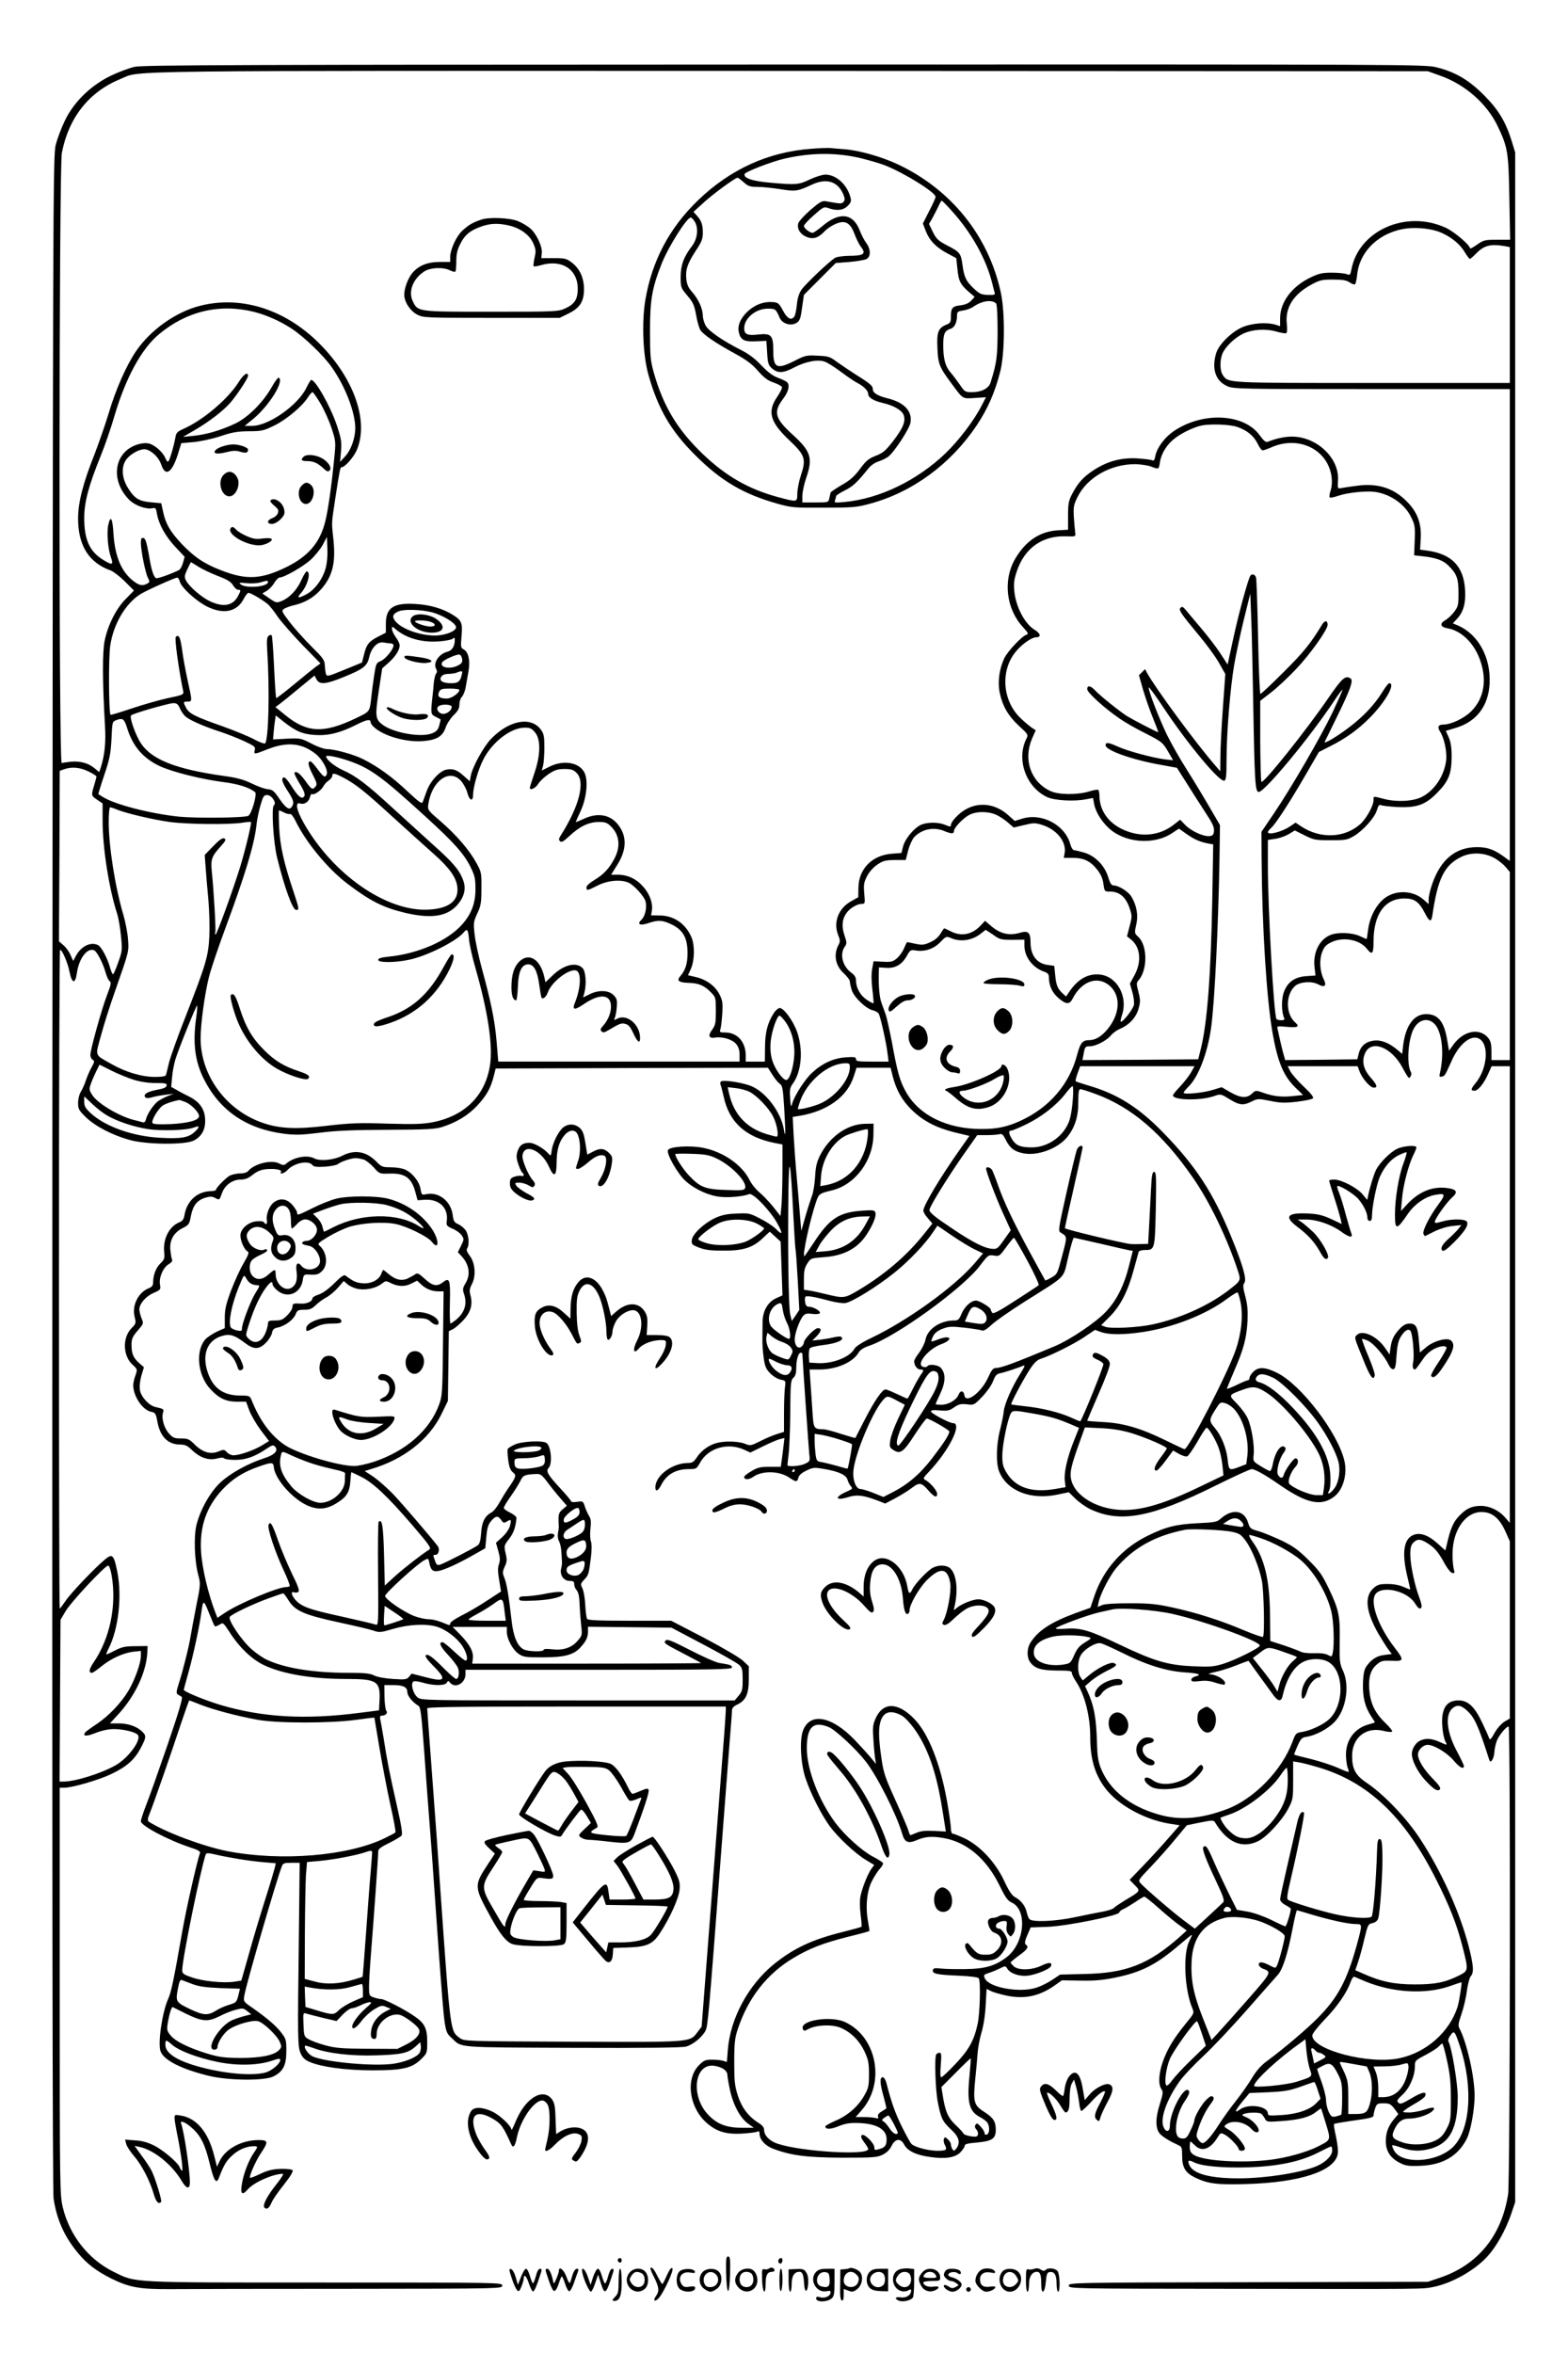 <?xml version="1.0" standalone="no"?>
<!DOCTYPE svg PUBLIC "-//W3C//DTD SVG 20010904//EN"
 "http://www.w3.org/TR/2001/REC-SVG-20010904/DTD/svg10.dtd">
<svg version="1.0" xmlns="http://www.w3.org/2000/svg"
 width="1024pt" height="1536pt" viewBox="0 0 1024 1536"
 preserveAspectRatio="xMidYMid meet">

<g transform="translate(0,1536) scale(0.1,-0.1)"
fill="#000000" stroke="none">
<path d="M880 14924 c-36 -8 -108 -35 -160 -60 -131 -65 -240 -172 -298 -295
-22 -46 -48 -115 -58 -154 -18 -67 -19 -325 -22 -6705 -2 -4571 1 -6656 8
-6703 21 -137 71 -249 160 -355 57 -70 120 -117 215 -165 119 -59 186 -71 385
-70 96 1 624 2 1173 2 990 1 997 1 997 21 0 20 -7 20 -1157 20 -1294 0 -1232
-3 -1383 71 -163 81 -286 237 -330 420 -19 82 -20 116 -20 1412 l0 1327 29 0
c53 0 226 50 307 89 101 48 152 93 193 170 37 70 38 81 8 109 -35 33 -91 52
-153 52 l-56 0 57 62 c108 119 179 270 187 398 l2 45 -79 -1 c-66 0 -89 -5
-132 -27 -29 -15 -55 -27 -58 -27 -3 0 3 17 14 38 65 128 89 341 57 503 -22
108 -32 119 -77 82 -65 -53 -224 -219 -259 -271 -19 -28 -37 -52 -40 -52 -3 0
-5 968 -5 2150 0 1183 3 2150 7 2150 14 0 50 -83 62 -144 16 -78 38 -82 48 -8
14 96 67 166 112 149 19 -7 60 -87 76 -147 7 -24 18 -49 26 -55 12 -8 9 -23
-16 -88 -34 -87 -110 -359 -110 -394 0 -12 7 -26 15 -31 14 -7 13 -14 -9 -53
-13 -24 -29 -62 -36 -84 -7 -22 -21 -53 -31 -70 -11 -17 -19 -49 -19 -74 0
-41 5 -49 52 -95 61 -59 176 -118 287 -148 109 -30 358 -32 415 -4 50 25 76
68 76 129 0 76 -36 127 -115 164 -22 11 -55 28 -73 39 l-34 19 6 65 c3 36 13
87 21 113 20 67 138 358 142 353 3 -2 0 -39 -6 -81 -23 -163 -8 -282 50 -398
105 -208 278 -326 525 -358 75 -9 112 -8 234 7 108 14 222 18 445 19 258 1
308 4 355 19 93 30 168 76 226 138 62 67 88 114 108 191 l13 52 889 3 889 2
29 -45 c15 -25 37 -52 48 -59 18 -13 21 -31 29 -153 10 -172 10 -215 -2 -145
-19 112 -115 240 -210 281 -50 22 -173 42 -197 33 -8 -3 -10 -11 -7 -21 4 -9
13 -44 21 -79 35 -166 141 -263 327 -302 l57 -11 0 -158 c0 -87 -3 -192 -6
-233 l-7 -76 -49 62 c-27 33 -67 75 -89 93 -22 18 -52 55 -65 82 -48 96 -168
180 -296 207 -89 19 -226 10 -236 -14 -10 -26 66 -158 116 -202 62 -55 153
-96 228 -103 58 -6 148 3 187 18 25 10 142 -113 185 -194 36 -66 32 -78 -12
-32 -16 16 -61 46 -101 66 -69 36 -76 37 -156 33 -64 -2 -97 -10 -139 -29 -74
-35 -148 -105 -152 -144 -3 -27 1 -31 47 -49 38 -15 75 -20 155 -20 131 -1
194 18 260 80 l47 44 36 -33 35 -32 6 -176 6 -175 -40 -18 c-55 -24 -90 -84
-90 -157 0 -30 -1 -79 -1 -109 -1 -30 3 -85 8 -122 8 -57 15 -74 43 -103 20
-20 48 -37 68 -41 34 -7 34 -7 28 -52 -3 -25 -6 -100 -6 -167 l0 -122 -42 -13
c-24 -7 -73 -27 -110 -46 -64 -32 -68 -33 -102 -19 -41 17 -134 20 -187 5 -51
-14 -100 -50 -128 -93 -20 -30 -30 -37 -56 -37 -104 0 -215 -82 -215 -159 0
-32 18 -25 39 17 35 68 95 102 180 102 48 0 50 1 73 42 53 97 184 134 291 83
l37 -17 82 40 c46 23 96 44 112 48 l29 7 -7 -59 c-4 -32 -9 -75 -12 -94 l-5
-35 -72 0 c-61 0 -79 -4 -119 -28 -27 -15 -48 -32 -48 -38 0 -20 30 -20 60 1
58 41 170 39 235 -6 45 -30 51 -30 59 0 4 16 22 32 52 46 42 21 51 22 115 11
95 -16 146 -39 154 -71 4 -14 13 -33 22 -42 13 -15 11 -18 -30 -36 -80 -36
-72 -61 12 -35 56 18 99 13 194 -23 l48 -19 66 35 c36 19 86 50 109 68 50 38
62 35 112 -23 35 -39 52 -44 52 -16 0 20 -42 70 -75 89 -19 10 -18 13 21 54
132 139 221 318 158 318 -24 0 -144 64 -144 76 0 9 17 11 58 7 49 -4 62 -2 93
20 30 21 45 24 83 20 46 -6 48 -5 100 49 30 31 61 75 71 101 14 37 24 48 44
52 27 5 122 36 154 50 14 6 8 -8 -19 -51 -54 -85 -105 -200 -109 -248 -2 -22
-13 -77 -24 -120 -25 -96 -28 -220 -5 -274 52 -125 207 -186 382 -148 l72 15
43 -42 c23 -23 67 -54 98 -69 195 -92 398 -54 815 153 121 60 228 109 238 109
22 0 88 -37 186 -105 175 -121 270 -140 355 -73 56 44 85 144 65 231 -41 181
-282 497 -439 575 -78 39 -123 41 -156 7 -14 -13 -25 -31 -25 -40 0 -8 -5 -15
-10 -15 -6 0 -38 -13 -72 -30 -34 -16 -64 -28 -65 -26 -2 1 20 54 47 117 63
145 80 212 87 324 3 68 0 107 -14 161 -16 59 -17 75 -6 91 16 23 -12 119 -87
301 -118 288 -232 462 -445 680 -157 162 -300 252 -484 305 -44 13 -83 26 -86
29 -3 2 3 26 12 51 l17 47 374 0 373 0 -22 -39 c-12 -22 -44 -63 -70 -91 -27
-28 -49 -55 -49 -60 0 -33 181 -36 269 -5 43 15 43 15 100 -20 65 -40 91 -43
146 -15 38 19 42 19 119 4 66 -14 95 -15 174 -6 52 6 100 16 106 22 7 7 -10
30 -61 78 -39 37 -78 82 -87 100 l-17 32 229 0 228 0 12 -32 c16 -46 70 -108
93 -108 28 0 23 17 -20 66 -47 54 -59 105 -37 157 39 94 173 43 245 -92 17
-33 36 -63 40 -66 10 -6 23 23 16 35 -30 48 -20 211 16 282 34 66 99 79 142
29 45 -54 59 -191 31 -314 -6 -24 -4 -28 11 -25 20 3 21 5 65 103 49 111 127
173 179 145 68 -36 55 -198 -24 -292 -30 -36 -32 -48 -6 -48 24 0 63 48 91
113 l21 47 59 0 60 0 0 -1490 0 -1491 -32 37 c-40 45 -99 73 -155 74 -55 0
-91 -14 -131 -53 -50 -47 -69 -89 -96 -210 l-7 -28 -50 45 c-62 56 -115 74
-159 56 -63 -26 -76 -116 -40 -268 11 -46 20 -85 20 -87 0 -2 -19 5 -42 15
-28 13 -66 20 -105 20 -55 0 -67 -4 -94 -28 -60 -54 -49 -154 33 -297 23 -38
51 -84 64 -101 l23 -31 -46 -6 c-49 -5 -85 -27 -117 -71 -16 -21 -22 -46 -25
-111 -3 -93 13 -158 55 -221 14 -20 24 -37 22 -38 -2 -1 -22 -8 -45 -14 -88
-26 -143 -101 -143 -196 0 -30 5 -67 10 -82 6 -15 9 -28 7 -30 -2 -3 -33 9
-70 26 -36 16 -114 42 -174 57 -59 14 -109 27 -111 29 -2 1 8 26 21 56 23 50
28 56 63 61 55 9 135 51 177 94 77 77 104 238 57 338 -21 46 -23 61 -21 190 3
168 -5 206 -71 345 -44 91 -61 116 -133 187 -67 67 -99 89 -176 127 -52 24
-119 52 -150 61 -52 14 -57 18 -68 55 -25 83 -104 94 -181 25 -22 -20 -39 -23
-145 -28 -144 -7 -210 -23 -332 -83 -164 -81 -285 -217 -344 -386 l-28 -83
-100 -36 c-161 -60 -243 -114 -293 -194 -22 -37 -23 -93 -2 -123 30 -43 72
-56 176 -57 83 0 98 -2 98 -16 0 -9 12 -33 26 -54 58 -86 94 -226 94 -367 0
-137 29 -238 95 -327 81 -110 254 -207 419 -235 l70 -11 -79 -90 c-43 -50
-117 -130 -163 -178 l-85 -88 33 -34 c39 -40 41 -38 -65 -101 -32 -20 -64 -41
-70 -48 -5 -7 -37 -18 -70 -24 -33 -6 -114 -22 -180 -36 -133 -29 -285 -35
-303 -13 -5 6 -13 26 -17 44 -8 40 -38 79 -75 98 -21 11 -41 40 -74 111 -57
120 -157 226 -257 274 -35 16 -70 30 -76 30 -8 0 -13 13 -13 33 0 18 -11 98
-25 177 -44 247 -122 445 -215 540 -107 110 -204 111 -252 2 -18 -40 -20 -58
-14 -142 3 -52 9 -108 12 -125 l5 -30 -33 40 c-18 22 -66 75 -107 118 -151
156 -291 181 -337 60 -24 -62 -15 -224 19 -318 33 -97 100 -228 152 -301 53
-74 170 -184 241 -226 l53 -32 -19 -26 c-23 -33 -57 -117 -70 -175 -6 -28 -6
-70 0 -121 6 -43 8 -79 6 -81 -2 -3 -57 -18 -121 -34 -202 -50 -320 -106 -449
-209 -169 -137 -287 -355 -303 -562 l-6 -78 -26 8 c-14 4 -47 7 -73 7 -40 0
-52 -5 -81 -34 -92 -89 -68 -277 48 -379 64 -56 125 -75 228 -70 45 3 90 8
100 12 13 6 17 4 17 -10 0 -41 37 -82 93 -102 115 -43 218 -56 452 -57 200 0
224 2 260 20 26 13 46 33 58 58 24 48 59 51 82 7 21 -40 78 -68 167 -80 100
-15 165 -5 200 30 15 16 28 35 28 43 0 11 20 16 80 21 98 9 123 25 123 82 0
56 -16 80 -77 119 -66 42 -72 64 -57 214 6 58 13 133 15 166 2 33 13 94 25
135 14 46 25 116 28 181 l6 106 26 -13 c14 -8 59 -21 100 -30 118 -26 217 -6
318 65 l48 34 120 -2 c91 -2 146 3 225 19 173 35 270 84 423 215 42 36 78 65
80 65 3 0 -5 -19 -17 -42 -41 -85 -31 -313 20 -436 14 -34 13 -34 -45 -105
-77 -95 -118 -163 -147 -245 -27 -76 -31 -148 -10 -178 13 -19 12 -29 -10
-100 -30 -92 -29 -164 3 -195 19 -20 65 -48 116 -71 25 -11 27 -17 27 -71 0
-76 21 -111 85 -142 83 -40 143 -48 335 -42 349 10 575 84 596 195 4 21 -1 66
-11 113 -10 44 -16 81 -13 84 3 3 62 13 132 23 102 14 126 20 126 33 0 9 5 30
11 48 10 28 15 31 54 31 38 0 47 -4 71 -35 l26 -35 -27 -32 c-39 -46 -55 -89
-55 -146 0 -63 30 -109 90 -140 39 -20 57 -23 135 -20 146 5 247 64 304 177
25 49 51 191 51 280 0 125 -51 349 -99 440 -10 18 -7 35 14 96 14 41 30 109
35 152 6 42 17 84 25 93 22 24 18 71 -15 200 -59 223 -177 485 -317 698 -87
133 -236 289 -345 362 -76 51 -98 91 -98 178 0 120 91 192 206 163 25 -6 49
-9 55 -5 5 3 -15 30 -46 59 -67 65 -96 127 -103 216 -6 81 9 130 50 164 28 24
38 26 97 24 82 -4 83 2 13 93 -99 131 -153 279 -123 336 36 67 210 30 262 -55
11 -18 24 -33 29 -33 19 0 18 19 -1 71 -30 78 -59 215 -59 282 0 44 5 62 20
77 28 28 50 25 106 -13 35 -24 58 -52 89 -107 23 -44 48 -76 59 -78 16 -3 17
0 9 30 -4 18 -8 62 -7 98 1 151 84 270 189 270 70 0 119 -41 159 -133 l26 -58
0 -578 0 -579 -34 -20 c-20 -12 -48 -43 -65 -73 -25 -45 -31 -50 -37 -34 -3
11 -24 57 -45 101 -49 103 -92 144 -153 144 -59 0 -92 -27 -104 -87 -11 -48 0
-149 19 -185 12 -22 11 -22 -42 2 -52 23 -90 25 -128 6 -28 -15 -51 -53 -51
-85 0 -42 35 -112 81 -165 59 -65 86 -83 102 -67 8 8 -4 27 -45 69 -60 61 -98
123 -98 159 0 30 34 63 63 63 42 0 126 -51 169 -101 39 -47 68 -62 68 -37 0 6
-20 48 -44 93 -70 129 -81 244 -28 286 30 23 55 18 95 -20 47 -42 75 -107 143
-320 8 -26 30 7 33 50 1 23 9 58 17 78 15 36 61 91 76 91 13 0 10 -2968 -3
-3052 -42 -272 -197 -462 -444 -546 l-80 -27 -1172 -3 c-1161 -2 -1173 -3
-1173 -22 0 -20 12 -20 1083 -21 1261 -2 1226 -2 1297 12 124 25 273 110 355
201 59 65 117 170 153 273 l27 80 0 6690 0 6690 -23 75 c-40 128 -88 206 -182
300 -98 98 -184 149 -306 180 -76 20 -128 20 -4258 19 -3527 -1 -4191 -3
-4246 -15z m8523 -57 c165 -58 307 -183 378 -331 66 -139 71 -170 76 -471 l5
-270 -85 0 c-80 0 -88 -2 -131 -32 -25 -18 -46 -29 -46 -24 0 21 -101 107
-156 133 -260 122 -573 -17 -619 -274 -7 -34 -9 -36 -32 -27 -13 5 -57 9 -96
9 -59 0 -83 -5 -134 -29 -125 -59 -203 -162 -203 -268 l0 -52 -32 10 c-56 16
-144 10 -205 -13 -73 -27 -163 -114 -181 -174 -30 -102 -4 -180 71 -214 40
-19 76 -20 945 -20 l902 0 0 -1540 0 -1540 -47 34 c-60 42 -102 56 -167 56
-139 0 -236 -79 -292 -238 -13 -37 -24 -82 -24 -101 l0 -33 -35 31 c-59 51
-153 62 -225 25 -69 -34 -124 -128 -136 -227 -4 -31 -8 -57 -9 -57 -2 0 -22 9
-46 20 -52 23 -144 26 -192 6 -72 -30 -114 -117 -102 -212 l6 -52 -59 -4 c-76
-5 -123 -38 -147 -103 -17 -44 -17 -127 0 -167 6 -15 2 -18 -18 -18 -14 0 -28
4 -31 8 -17 28 -56 718 -56 1000 l0 169 47 7 c25 3 65 17 88 30 l41 25 64 -32
c60 -30 71 -32 170 -32 96 0 109 2 151 27 61 36 136 120 151 169 9 31 15 38
27 33 9 -4 55 -9 103 -12 130 -6 186 13 264 93 75 76 94 125 94 239 0 58 -6
93 -19 123 l-19 42 67 20 c134 41 211 142 219 288 9 170 -73 322 -207 380
l-33 14 25 27 c44 46 60 103 55 190 -9 155 -87 236 -249 258 l-45 6 4 69 c6
94 -18 166 -76 230 -88 98 -194 136 -333 119 -46 -6 -95 -13 -109 -16 -25 -5
-25 -5 -22 51 9 145 -139 285 -302 285 -46 0 -106 -13 -157 -34 -12 -5 -26 6
-52 42 -103 144 -375 156 -564 26 -59 -41 -107 -107 -118 -160 -5 -29 -10 -34
-23 -28 -9 4 -54 9 -99 12 -102 5 -191 -19 -279 -76 -68 -44 -104 -83 -142
-156 -23 -44 -27 -63 -27 -142 l0 -92 -70 -4 c-117 -8 -210 -72 -277 -189 -79
-137 -57 -324 52 -442 36 -40 39 -46 22 -51 -30 -10 -120 -106 -143 -152 -33
-70 -45 -155 -30 -227 18 -86 55 -150 126 -216 59 -54 61 -57 48 -83 -68 -136
-2 -318 137 -382 49 -22 177 -29 256 -13 l42 8 7 -38 c9 -49 44 -109 92 -155
103 -100 296 -117 417 -37 l45 30 48 -34 c51 -36 87 -52 142 -63 l34 -6 -6
-352 c-9 -499 -33 -816 -75 -983 l-17 -68 -378 -3 -378 -2 7 37 c9 50 11 53
41 53 38 0 108 36 137 70 13 16 39 35 58 43 61 25 107 74 123 131 13 46 13 58
0 110 -14 52 -14 61 -1 75 61 67 61 228 0 285 -25 23 -26 25 -14 79 15 63 3
128 -32 185 -20 33 -83 72 -116 72 -14 0 -23 15 -36 58 -24 74 -84 135 -157
157 -29 8 -58 15 -65 15 -7 0 -18 17 -24 38 -33 126 -186 208 -314 168 l-49
-15 -45 40 c-83 73 -189 86 -278 34 -46 -27 -94 -79 -94 -101 0 -12 -5 -12
-36 1 -45 19 -114 19 -157 2 -46 -20 -105 -90 -119 -141 l-11 -44 -64 -5
c-128 -10 -215 -99 -217 -221 l-1 -63 -48 -27 c-81 -45 -116 -136 -84 -218 14
-35 15 -44 2 -68 -33 -63 -19 -135 36 -184 21 -20 39 -43 39 -52 0 -9 5 -34
12 -56 14 -47 93 -123 138 -133 17 -4 34 -14 39 -23 12 -24 50 -193 57 -258
l7 -54 -107 0 c-91 0 -106 2 -106 16 0 14 -10 16 -67 12 -81 -6 -153 -39 -220
-101 -47 -43 -116 -151 -130 -202 -7 -26 -9 -21 -13 35 -4 57 -2 69 18 97 57
78 68 220 28 336 -26 73 -87 157 -114 157 -9 0 -27 -15 -39 -34 -40 -62 -57
-126 -57 -223 l-1 -93 -62 0 -63 0 0 40 c0 89 -55 150 -134 150 -35 0 -38 2
-31 23 4 12 9 58 12 102 4 69 1 86 -19 125 -28 54 -85 96 -154 112 l-51 12 20
44 c23 54 25 151 3 203 -38 89 -114 142 -207 143 l-57 1 5 30 c8 47 -13 107
-54 154 -45 53 -102 80 -165 81 l-47 0 41 66 c63 100 63 191 0 266 -52 62
-132 74 -219 33 -29 -13 -53 -23 -53 -21 0 2 14 34 32 72 39 84 51 201 24 252
-34 66 -137 83 -228 37 l-50 -25 9 33 c4 17 8 70 8 117 0 72 -3 90 -22 116
-64 89 -206 64 -325 -58 -49 -50 -123 -184 -134 -244 l-6 -34 -38 34 c-45 41
-71 50 -115 42 -43 -8 -107 -77 -129 -142 -10 -27 -21 -58 -25 -68 -6 -16 -20
-6 -103 71 -97 92 -192 160 -286 207 -60 31 -188 66 -237 66 -18 0 -63 16
-101 36 -68 35 -71 36 -160 32 l-91 -5 4 46 c2 25 6 61 9 78 l5 33 51 -41 c82
-64 124 -82 209 -87 86 -5 164 15 270 69 64 32 89 36 89 16 0 -8 10 -23 23
-34 61 -57 208 -99 316 -91 92 7 131 30 151 88 8 25 32 61 53 82 28 27 37 44
37 69 0 18 7 41 17 51 9 10 20 37 24 61 4 23 12 69 18 102 13 71 1 129 -31
146 -19 10 -20 17 -14 85 8 87 1 104 -56 140 -64 40 -145 65 -239 71 -148 10
-199 -23 -199 -128 l0 -59 -47 -24 c-63 -32 -79 -51 -95 -116 l-14 -55 -115
-47 c-112 -46 -114 -46 -121 -25 -3 12 -6 38 -7 57 -1 31 -13 47 -87 120 -47
47 -111 118 -142 159 -52 68 -55 74 -38 86 10 7 41 19 69 25 68 16 125 49 170
99 78 86 100 173 85 324 -13 121 -14 102 10 262 31 203 34 215 43 215 21 0 79
65 99 112 78 183 -12 454 -227 678 -225 236 -521 334 -796 264 -157 -39 -325
-158 -419 -297 -63 -93 -132 -249 -177 -401 -23 -76 -66 -200 -95 -275 -73
-183 -106 -311 -106 -415 0 -177 70 -289 213 -340 18 -7 59 -38 92 -71 l60
-60 -51 -52 c-64 -63 -118 -170 -140 -273 -16 -76 -15 -273 2 -562 6 -104 -2
-185 -27 -266 l-11 -32 -29 24 c-40 34 -93 49 -153 44 -28 -3 -57 -7 -63 -9
-20 -6 -18 3881 1 3983 45 232 178 399 384 483 140 57 -136 53 4377 52 l4160
-2 78 -28z m7 -1025 c69 -30 126 -77 155 -127 15 -25 30 -45 34 -45 4 0 20 14
37 31 53 56 95 68 187 53 l37 -7 0 -443 0 -444 -895 0 c-964 0 -942 -1 -979
51 -20 29 -21 98 -2 142 18 43 79 102 133 128 61 29 146 35 217 15 31 -9 61
-14 66 -11 6 4 7 28 4 58 -13 107 41 194 158 258 57 31 71 34 143 34 61 0 88
-4 108 -18 15 -10 31 -16 36 -13 4 3 11 31 14 62 16 158 150 282 327 303 73 8
164 -3 220 -27z m-7750 -518 c81 -21 172 -61 247 -111 78 -51 206 -174 258
-248 89 -125 155 -296 155 -400 0 -65 -28 -143 -65 -183 l-34 -37 6 70 c5 61
1 82 -26 165 -43 128 -141 301 -169 300 -4 -1 -17 -23 -30 -49 -53 -114 -247
-251 -355 -251 l-49 0 54 44 c104 85 206 248 169 270 -5 4 -26 -24 -46 -60
-57 -101 -154 -198 -239 -239 -94 -44 -186 -71 -271 -80 l-70 -7 76 44 c96 56
187 126 234 180 46 54 115 159 115 175 0 29 -30 9 -60 -39 -69 -111 -233 -251
-363 -308 -40 -18 -47 -25 -52 -58 -9 -50 -33 -134 -43 -150 -7 -10 -12 -5
-22 17 -16 40 -70 87 -108 96 -43 9 -107 -11 -146 -46 -90 -79 -82 -222 18
-322 36 -36 109 -63 150 -55 22 5 25 1 31 -36 12 -68 54 -145 119 -215 l62
-66 -11 -39 c-6 -22 -18 -43 -26 -47 -51 -26 -142 -58 -150 -53 -17 10 -31 55
-48 159 -14 77 -22 101 -34 103 -13 3 -17 -4 -17 -31 0 -51 29 -196 46 -229
13 -25 12 -28 -5 -38 -30 -16 -51 -12 -87 15 -81 61 -123 161 -133 310 -6 104
-19 126 -34 58 -11 -49 -2 -157 17 -210 19 -53 9 -55 -56 -14 -84 54 -118 130
-118 270 0 103 29 211 108 406 27 66 68 185 91 265 73 246 176 434 289 528
181 151 396 202 622 146z m434 -600 c24 -41 57 -114 72 -161 27 -84 28 -87 16
-202 -16 -166 -40 -337 -58 -405 -34 -139 -111 -228 -256 -299 -162 -79 -259
-84 -421 -21 -113 43 -179 88 -261 174 -75 80 -105 132 -121 210 l-12 55 -67
6 c-78 7 -108 25 -150 93 -38 60 -45 128 -18 176 24 43 99 85 136 76 40 -10
84 -54 99 -99 27 -82 70 -55 109 69 l22 71 79 7 c45 4 120 20 175 38 80 27
113 32 187 33 84 0 96 3 166 37 80 39 184 127 219 183 12 19 26 35 31 35 4 0
28 -34 53 -76z m5983 -150 c66 -22 110 -58 136 -110 11 -24 26 -44 33 -44 6 0
32 9 57 20 179 79 369 -14 393 -193 4 -30 2 -63 -6 -88 -7 -21 -10 -42 -6 -46
3 -4 28 1 54 10 59 21 183 34 242 26 101 -15 194 -80 235 -164 25 -50 27 -63
24 -152 l-4 -98 55 -6 c88 -10 134 -26 169 -61 54 -53 66 -84 66 -179 0 -79
-2 -88 -29 -124 -16 -21 -42 -45 -58 -54 -37 -21 -32 -44 13 -52 94 -15 180
-101 218 -217 42 -126 21 -241 -58 -322 -46 -48 -134 -90 -186 -90 -32 0 -40
-16 -21 -45 28 -42 47 -135 40 -190 -13 -101 -76 -195 -158 -237 -56 -29 -163
-35 -245 -14 -77 20 -71 20 -71 -7 0 -37 -48 -123 -88 -158 -103 -90 -259 -96
-384 -14 l-37 25 -37 -25 c-52 -35 -144 -59 -144 -37 0 5 10 17 22 28 30 27
122 169 224 345 l87 150 71 36 c107 54 183 109 261 187 103 104 172 226 127
226 -5 0 -26 -27 -46 -60 -51 -82 -124 -159 -218 -230 -78 -59 -164 -110 -157
-93 2 4 36 73 75 153 92 187 114 248 94 261 -34 22 -55 3 -144 -126 -144 -211
-422 -558 -438 -549 -4 3 -7 122 -8 267 l0 262 71 55 c39 30 112 98 161 150
92 96 208 259 208 291 0 30 -18 31 -36 2 -73 -122 -124 -184 -251 -310 -79
-79 -147 -143 -152 -143 -4 0 -11 165 -15 368 -4 202 -10 377 -13 390 -5 22
-27 30 -38 13 -15 -26 -70 -224 -107 -391 l-41 -188 -47 72 c-25 39 -82 113
-126 165 -43 51 -89 105 -101 120 -16 20 -24 23 -33 14 -15 -14 -1 -35 121
-182 48 -57 106 -136 129 -177 l42 -74 -16 -223 c-9 -122 -16 -265 -16 -317
l-1 -95 -30 35 c-124 141 -396 511 -449 609 l-12 23 -20 -20 -20 -20 26 -92
c15 -51 44 -135 65 -186 21 -52 37 -94 35 -94 -9 0 -170 84 -208 108 -52 34
-174 132 -205 166 -29 31 -51 34 -51 7 0 -22 115 -126 212 -192 34 -24 111
-68 172 -98 104 -53 110 -59 143 -115 l34 -59 -54 6 c-78 10 -243 54 -306 83
-62 28 -81 30 -81 9 0 -32 162 -91 345 -125 l121 -22 64 -101 c35 -56 90 -142
122 -191 46 -69 58 -95 56 -120 -2 -25 -8 -32 -30 -34 -38 -4 -120 33 -158 73
l-33 34 -45 -35 c-96 -73 -221 -82 -337 -25 -91 45 -143 123 -145 213 0 20 -4
39 -8 42 -5 3 -31 -2 -58 -10 -77 -24 -200 -23 -254 2 -129 60 -179 206 -120
343 l24 54 -25 16 c-13 9 -45 35 -70 59 -124 114 -139 316 -33 441 39 47 102
91 131 91 34 0 29 25 -11 49 -65 40 -123 152 -132 253 -5 50 -1 77 16 128 51
153 168 235 324 229 59 -2 61 -2 58 22 -2 13 -6 58 -9 100 -4 69 -2 82 23 133
63 129 217 217 379 216 33 -1 78 -7 100 -15 54 -20 52 -21 60 28 10 61 48 120
103 160 47 35 125 71 172 80 60 11 182 6 227 -9z m-5952 -929 c-19 -66 -68
-133 -120 -162 -55 -31 -71 -29 -40 5 44 48 69 142 37 142 -4 0 -20 -26 -34
-57 -30 -66 -77 -115 -128 -136 -34 -14 -37 -13 -81 17 l-46 32 29 17 c15 9
38 32 49 52 12 19 27 35 35 35 29 0 152 70 202 115 29 27 65 71 80 99 l27 51
3 -78 c2 -50 -3 -98 -13 -132z m-830 16 c25 -16 82 -43 128 -61 63 -24 87 -39
99 -61 10 -16 24 -29 33 -29 19 0 19 -4 0 -40 -33 -64 -94 -76 -182 -36 -57
27 -137 96 -158 136 -12 23 -11 32 8 73 12 26 23 47 24 47 1 0 23 -13 48 -29z
m-121 -97 c10 -39 106 -127 177 -163 109 -54 197 -36 242 52 10 20 24 37 30
37 15 0 97 -49 126 -74 13 -11 42 -48 64 -81 23 -33 95 -115 160 -183 l120
-123 -31 -22 c-16 -12 -81 -64 -142 -115 -62 -51 -114 -91 -116 -89 -3 2 -9
92 -14 201 -5 108 -12 201 -15 207 -5 7 -11 6 -21 -2 -11 -9 -13 -30 -9 -93
17 -266 9 -586 -14 -609 -4 -4 -37 8 -72 27 -35 19 -128 57 -206 85 -177 62
-219 83 -238 121 -20 38 -19 40 10 40 31 0 31 1 1 136 -13 60 -30 148 -36 197
-12 87 -22 109 -42 89 -9 -9 18 -206 48 -352 5 -24 3 -26 -103 -48 -59 -13
-166 -44 -237 -68 -71 -24 -131 -42 -134 -40 -12 12 -14 375 -2 452 21 141
100 275 198 336 39 24 221 106 238 107 7 1 15 -11 18 -25z m576 -4 c0 -30
-139 -43 -176 -16 -17 13 -14 14 36 9 30 -3 71 -1 90 5 46 13 50 14 50 2z
m6434 -775 c9 -527 13 -595 36 -595 39 0 335 357 495 598 26 40 50 71 52 69 2
-2 -28 -69 -65 -148 -78 -162 -265 -485 -384 -661 l-80 -118 1 -177 c3 -445
32 -908 71 -1133 34 -194 72 -284 151 -361 l49 -47 -66 -7 c-73 -8 -128 -2
-196 22 -47 17 -48 16 -72 -6 -34 -32 -74 -29 -141 9 l-57 33 -55 -17 c-64
-20 -193 -33 -193 -19 0 5 14 22 31 39 64 61 125 219 148 384 23 163 47 653
55 1104 l3 220 -67 115 c-37 64 -104 175 -149 246 -46 72 -104 175 -131 230
-54 113 -123 292 -118 307 2 5 46 -55 98 -134 158 -237 365 -486 396 -474 11
4 14 33 14 138 0 174 24 465 50 619 12 68 40 201 63 294 l42 170 6 -155 c4
-85 9 -330 13 -545z m-5367 579 c71 -18 156 -69 161 -96 4 -22 -45 -47 -108
-55 -98 -11 -244 35 -289 93 -23 29 -16 48 24 64 34 14 142 11 212 -6z m-172
-152 c65 -32 141 -45 222 -39 41 3 81 11 89 17 11 10 14 9 14 -8 0 -40 -18
-69 -47 -76 -59 -15 -98 -76 -73 -116 5 -9 5 -19 -2 -27 -6 -7 -12 -34 -15
-60 -2 -27 -6 -68 -9 -93 -12 -110 -11 -113 21 -129 17 -9 31 -16 32 -17 1 0
-2 -17 -8 -38 -8 -30 -18 -41 -47 -53 -69 -29 -250 2 -322 55 -49 37 -51 54
-27 218 l23 151 43 38 c45 41 71 82 71 113 0 10 -11 33 -25 52 -14 19 -25 43
-25 54 0 19 0 19 23 -1 12 -11 40 -30 62 -41z m-94 -52 c11 0 19 -6 19 -13 0
-25 -52 -89 -83 -102 -30 -12 -32 -17 -44 -97 -7 -45 -15 -108 -18 -138 -11
-98 -8 -94 -100 -138 -210 -101 -318 -97 -461 19 l-65 53 28 21 c15 11 72 57
127 103 l100 82 13 -25 c20 -36 60 -33 179 16 128 52 152 71 165 129 14 61 54
103 93 96 16 -3 37 -6 47 -6z m467 -102 c3 -21 -3 -30 -27 -42 -53 -28 -124
-13 -103 21 10 16 93 53 112 50 8 -1 16 -14 18 -29z m-3 -105 c-10 -42 -24
-53 -67 -53 -56 0 -81 15 -68 40 8 14 22 20 48 21 20 0 46 4 57 9 33 14 38 11
30 -17z m-15 -96 c0 -21 -51 -57 -82 -57 -48 0 -64 13 -51 42 9 20 17 23 72
23 33 0 61 -4 61 -8z m-1826 -119 c7 -18 24 -43 37 -55 27 -24 124 -67 234
-102 39 -13 105 -39 147 -58 70 -33 77 -38 72 -59 -8 -30 -4 -30 86 6 126 49
222 40 312 -32 43 -34 82 -106 72 -132 -10 -26 -21 -19 -61 34 -20 28 -41 50
-45 50 -21 0 -16 -27 13 -84 28 -55 31 -66 20 -80 -20 -24 -26 -21 -65 34 -36
50 -61 69 -73 56 -3 -3 10 -32 30 -65 38 -61 45 -85 27 -96 -15 -9 -37 11 -75
71 -39 60 -53 71 -61 49 -4 -9 8 -37 28 -68 44 -67 50 -84 37 -108 -16 -32
-39 -19 -84 46 -35 52 -45 60 -75 63 -19 1 -66 18 -105 37 -54 26 -96 38 -185
50 -311 44 -469 106 -540 213 -35 53 -76 170 -64 182 13 13 244 79 276 80 22
0 31 -7 42 -32z m1776 8 c0 -22 -29 -46 -55 -46 -29 0 -50 31 -33 48 18 18 88
15 88 -2z m-2120 -138 c37 -120 104 -198 215 -250 81 -37 266 -84 411 -103
103 -13 170 -35 210 -66 15 -12 -24 -146 -45 -155 -31 -13 -341 -16 -453 -5
-188 20 -418 79 -497 129 -14 9 -27 17 -29 17 -1 1 16 58 39 126 36 107 42
140 47 236 5 110 5 112 31 122 43 16 52 9 71 -51z m2664 -29 c38 -45 37 -146
-4 -266 -16 -48 -30 -91 -30 -95 0 -21 37 -4 55 25 11 18 42 47 69 65 40 26
58 32 103 32 44 0 58 -5 78 -25 59 -58 18 -219 -105 -412 -11 -17 -12 -25 -3
-34 10 -10 23 -2 61 33 67 63 125 91 189 92 41 1 57 -4 78 -24 59 -54 70 -131
30 -210 -34 -67 -73 -109 -134 -145 -30 -18 -51 -37 -51 -47 0 -24 5 -23 74
12 67 34 156 41 205 16 37 -20 99 -89 107 -121 10 -40 -3 -95 -26 -118 -33
-30 -11 -42 44 -23 65 22 94 20 157 -11 72 -37 99 -88 99 -186 0 -67 -14 -111
-47 -149 -26 -29 -11 -42 53 -44 67 -1 105 -18 149 -64 29 -30 30 -35 30 -120
0 -77 -3 -92 -23 -120 -31 -41 -23 -61 20 -53 48 7 114 -13 137 -44 14 -17 21
-40 21 -69 l0 -44 -788 0 -788 0 -11 133 c-12 139 -37 259 -98 482 -19 71 -40
167 -45 212 -9 78 -8 86 17 140 24 51 27 71 27 163 1 101 0 108 -33 167 -45
83 -130 182 -234 272 -83 71 -85 74 -80 110 23 155 139 237 214 153 16 -18 35
-53 41 -77 15 -55 38 -60 38 -9 0 46 34 164 66 225 57 114 180 209 271 209 34
0 46 -5 67 -31z m-1221 -184 c144 -49 215 -100 504 -364 188 -171 253 -244
296 -331 28 -57 32 -75 32 -145 0 -93 -28 -165 -90 -233 -95 -105 -285 -188
-477 -207 -49 -5 -68 -11 -68 -21 0 -19 111 -19 202 1 117 24 309 121 357 179
22 27 28 19 34 -46 3 -35 22 -119 42 -188 81 -281 115 -505 95 -633 -30 -198
-164 -332 -375 -373 -65 -12 -121 -14 -295 -9 -184 6 -241 4 -396 -14 -201
-24 -308 -19 -418 19 -239 82 -406 309 -406 552 0 93 26 284 54 398 13 52 60
192 104 310 135 364 193 558 207 685 3 33 15 90 26 128 17 59 22 67 44 67 29
0 64 -53 44 -66 -18 -11 -4 -243 21 -344 48 -195 101 -340 124 -340 21 0 21 4
-18 122 -63 188 -87 296 -93 416 -3 61 -3 112 -1 112 3 0 18 -6 33 -14 15 -8
33 -12 39 -10 7 3 22 -17 35 -43 68 -141 211 -314 340 -412 150 -114 235 -156
377 -190 171 -40 274 -24 341 52 44 51 58 104 39 157 -24 69 -66 119 -207 244
-74 67 -193 175 -264 240 -157 144 -229 200 -315 238 -57 26 -109 69 -110 90
0 11 69 -2 143 -27z m-1695 -71 c29 -14 52 -29 52 -33 0 -4 -7 -30 -15 -57
-20 -67 -20 -68 20 -95 l35 -24 0 -112 c0 -176 41 -441 95 -608 9 -27 20 -93
25 -145 9 -90 9 -98 -18 -172 -15 -43 -30 -78 -34 -78 -4 0 -12 19 -19 42 -16
61 -56 136 -78 148 -48 25 -113 -7 -147 -73 l-16 -30 -18 40 c-9 21 -30 50
-46 63 l-29 25 3 557 2 556 28 10 c49 18 105 13 160 -14z m1660 -38 c85 -45
135 -84 317 -250 99 -90 223 -202 275 -248 106 -94 150 -156 157 -220 9 -90
-57 -140 -192 -146 -271 -13 -620 229 -810 563 -49 86 -60 141 -25 130 27 -9
57 10 64 41 4 14 10 24 13 21 10 -11 58 21 73 47 7 14 24 33 37 41 12 9 23 22
23 30 0 21 13 19 68 -9z m-1476 -210 c59 -25 239 -67 348 -82 113 -15 381 -18
470 -5 30 5 57 7 59 5 6 -5 -39 -191 -71 -294 -48 -155 -152 -440 -160 -440
-4 0 -5 6 -2 14 5 13 -10 277 -23 398 -7 77 -1 97 53 157 39 43 43 52 28 58
-12 4 -32 -9 -72 -51 l-55 -57 6 -82 c3 -45 11 -140 18 -212 6 -71 9 -180 6
-240 -7 -130 -22 -180 -155 -521 -50 -126 -98 -261 -108 -300 -9 -38 -18 -75
-20 -81 -2 -9 -26 -13 -73 -13 -85 0 -192 32 -283 84 -113 64 -107 47 -68 188
18 68 58 193 88 278 97 277 94 267 88 350 -3 41 -17 112 -30 157 -54 182 -96
447 -96 609 0 51 4 94 9 94 5 0 24 -6 43 -14z m5744 -35 c22 -10 57 -33 77
-51 l37 -32 68 16 c60 15 72 15 115 2 96 -29 162 -109 150 -183 l-6 -33 59 0
c73 0 117 -22 161 -79 22 -28 35 -58 39 -91 7 -50 7 -50 44 -50 59 0 101 -35
125 -103 19 -55 19 -59 2 -123 l-17 -66 26 -21 c61 -48 71 -143 24 -231 l-31
-57 16 -56 c9 -30 13 -68 10 -83 -6 -28 -69 -110 -85 -110 -4 0 -1 19 7 43 41
119 -30 252 -142 265 -81 9 -148 -30 -206 -118 l-17 -25 -22 20 c-33 30 -43
54 -49 120 l-6 60 -42 6 c-72 9 -113 63 -113 147 0 65 -16 79 -69 63 -73 -21
-131 -7 -194 49 l-34 29 -29 -31 c-56 -59 -126 -73 -194 -38 -22 11 -41 20
-44 20 -2 0 -13 -16 -25 -36 -14 -23 -37 -42 -67 -55 -39 -18 -52 -19 -95 -10
-28 6 -52 11 -55 11 -2 0 -11 -18 -20 -40 -9 -22 -30 -52 -47 -66 -26 -22 -38
-25 -91 -22 l-61 3 -9 -48 c-6 -32 -6 -79 1 -135 6 -48 9 -89 7 -91 -2 -2 -22
8 -44 23 -42 28 -70 78 -70 127 0 19 -9 34 -30 49 -57 41 -78 120 -44 169 15
21 15 27 -1 75 -21 61 -15 110 16 150 24 31 69 56 99 56 19 0 20 4 14 68 -5
58 -2 73 18 112 13 26 41 58 66 75 38 26 52 30 115 31 l72 0 16 63 c9 34 27
73 39 86 50 53 128 69 197 40 45 -19 63 -19 63 0 0 22 58 83 99 105 46 25 124
25 177 1z m3258 -285 c24 -14 56 -40 70 -57 l26 -31 0 -614 0 -614 -60 0 -60
0 0 59 c0 43 -5 65 -20 84 -55 70 -162 50 -229 -43 l-28 -39 -12 70 c-20 120
-59 169 -137 169 -81 0 -135 -75 -151 -207 l-6 -53 -30 26 c-55 46 -107 67
-154 61 -54 -6 -88 -36 -100 -86 l-9 -36 -236 -3 -235 -2 -16 57 c-8 32 -18
74 -22 93 -4 19 -9 44 -12 54 -5 18 -1 19 60 13 73 -7 87 1 55 29 -63 56 -63
182 0 238 31 27 107 33 149 11 44 -24 59 -11 38 32 -26 52 -30 127 -11 177 14
36 26 49 60 65 77 38 186 18 233 -43 34 -43 43 -33 43 47 0 179 73 281 201
282 67 0 96 -21 135 -97 29 -56 41 -60 48 -15 35 242 78 330 190 384 67 32
154 28 220 -11z m-3278 -498 c43 -31 51 -33 125 -33 l79 1 0 -38 c0 -74 52
-143 126 -170 27 -9 34 -18 34 -38 0 -54 21 -99 62 -135 52 -44 73 -44 94 -2
53 104 149 145 225 94 89 -59 91 -187 3 -294 -40 -49 -80 -73 -122 -73 -42 0
-57 -18 -77 -93 -50 -194 -181 -347 -372 -434 -86 -39 -150 -53 -254 -53 -225
0 -408 90 -493 243 -40 71 -55 126 -91 322 -15 77 -33 158 -40 180 -8 22 -21
58 -29 80 -13 37 -19 104 -17 195 l1 35 47 -3 c60 -4 103 21 135 78 22 39 25
41 61 35 59 -9 117 12 159 56 37 38 37 38 72 24 61 -26 138 -13 192 31 16 13
30 23 31 24 1 0 23 -15 49 -32z m-1362 -561 c45 -59 68 -142 63 -227 -5 -80
-31 -160 -52 -160 -24 0 -75 73 -92 129 -11 38 -14 75 -10 122 6 65 41 169 58
169 4 0 19 -15 33 -33z m426 -304 c0 -83 -104 -204 -206 -242 -55 -21 -134
-38 -134 -29 0 3 7 25 15 49 46 130 182 246 293 248 28 1 32 -2 32 -26z
m-4676 -82 c43 -13 95 -21 143 -21 65 0 74 -2 71 -17 -2 -12 -21 -20 -67 -28
-62 -12 -89 -31 -71 -49 6 -6 24 -5 47 2 21 6 61 13 88 16 l50 6 -37 -14 c-20
-8 -47 -22 -61 -31 -30 -19 -74 -83 -83 -119 -4 -18 -11 -25 -23 -22 -9 3 -36
10 -61 16 -97 26 -236 109 -269 164 -19 31 -20 36 -7 73 8 22 24 59 35 81 l21
42 78 -39 c42 -21 108 -48 146 -60z m4955 27 c23 -92 61 -160 125 -223 75 -73
160 -117 284 -148 l93 -22 -64 -91 c-127 -180 -237 -364 -237 -397 0 -9 13
-32 30 -50 l29 -34 -51 -64 c-113 -143 -255 -265 -428 -369 -94 -56 -98 -57
-220 -27 -36 9 -82 19 -102 22 l-38 6 0 69 c0 54 5 76 23 103 21 33 24 34 102
40 134 8 226 57 286 150 43 67 64 121 55 144 -5 13 -19 15 -84 10 -155 -11
-215 -51 -321 -214 -30 -46 -56 -83 -58 -83 -15 0 36 234 75 350 20 58 21 59
107 80 151 37 268 195 269 364 l1 71 -58 -1 c-116 -3 -232 -86 -294 -211 -20
-42 -27 -74 -30 -137 -3 -44 -11 -99 -20 -121 -8 -22 -28 -83 -43 -135 l-27
-95 -7 80 c-3 44 -13 157 -21 250 -9 94 -18 225 -22 292 l-6 122 39 6 c186 30
318 125 360 260 l18 55 111 0 111 0 13 -52z m1177 -155 c-3 -49 -13 -109 -21
-134 -34 -103 -139 -179 -246 -179 -75 0 -104 12 -129 52 -24 39 -25 58 -5 58
8 0 53 19 100 42 98 48 194 123 251 196 21 28 43 51 48 52 5 0 6 -37 2 -87z
m-2110 49 c48 -25 125 -105 153 -161 25 -47 39 -131 23 -131 -6 0 -37 8 -70
18 -130 41 -211 130 -241 265 l-9 40 52 -6 c30 -3 71 -14 92 -25z m2255 -12
c240 -87 441 -260 641 -550 110 -159 223 -395 293 -608 20 -62 19 -62 -65
-127 -129 -99 -317 -183 -495 -221 -93 -20 -272 -29 -307 -15 l-27 10 58 58
c69 70 117 163 156 308 15 55 29 106 31 113 2 6 18 12 37 12 69 0 69 -1 75
268 4 214 3 242 -11 242 -12 0 -16 -22 -21 -127 -4 -71 -9 -176 -12 -235 l-6
-108 -47 -1 c-25 -1 -55 -1 -66 0 -48 4 -422 94 -430 103 -2 2 24 118 56 258
32 140 58 261 59 268 0 23 -28 12 -38 -15 -6 -16 -36 -140 -67 -278 -51 -227
-55 -251 -40 -260 46 -28 46 -23 12 -151 -31 -118 -32 -122 -70 -143 -21 -13
-40 -21 -41 -19 -1 2 -48 86 -103 188 -108 199 -166 322 -207 438 -14 41 -31
82 -36 93 -11 19 -40 27 -40 10 0 -20 62 -184 110 -290 l51 -112 -44 -62 c-40
-57 -46 -62 -78 -59 -50 4 -124 41 -251 126 -122 81 -158 110 -158 128 0 20
108 195 212 346 l100 142 61 0 c34 0 72 3 83 6 18 5 25 -2 43 -38 26 -53 57
-76 116 -87 91 -17 217 29 280 101 53 63 78 137 77 236 0 63 3 82 14 82 7 0
50 -13 95 -30z m-6451 -142 c65 -38 173 -74 263 -88 86 -14 254 -9 301 9 41
16 44 6 7 -28 -40 -38 -90 -46 -230 -38 -176 10 -353 73 -447 159 -36 33 -44
47 -44 76 l0 35 53 -50 c28 -27 72 -61 97 -75z m513 87 c37 -15 87 -67 87 -91
0 -27 -70 -46 -186 -52 -79 -3 -113 -1 -118 7 -10 16 37 94 68 115 21 13 68
29 107 35 4 1 22 -6 42 -14z m4453 -230 c-19 -163 -124 -283 -270 -311 l-39
-7 5 64 c7 109 74 220 158 264 26 14 120 43 144 44 5 1 6 -24 2 -54z m-985
-138 c98 -47 200 -154 185 -193 -5 -14 -23 -16 -124 -12 -137 4 -171 18 -244
96 -40 43 -88 118 -88 138 0 3 48 4 108 2 91 -3 115 -8 163 -31z m499 -352 c6
-120 13 -228 15 -240 3 -11 9 -104 15 -208 l10 -188 -24 -36 -25 -36 -10 40
c-12 42 -17 462 -12 813 4 243 13 201 31 -145z m473 -77 c-57 -107 -146 -166
-262 -176 l-64 -5 24 44 c13 24 49 69 79 100 59 60 123 87 208 88 l43 1 -28
-52z m-705 2 c23 -13 42 -26 42 -29 -1 -14 -84 -73 -122 -87 -69 -25 -184 -29
-251 -10 -31 9 -57 21 -57 26 0 17 96 91 145 110 70 28 184 23 243 -10z m1420
-167 l52 -25 -60 -70 c-130 -150 -432 -368 -666 -480 -63 -30 -105 -57 -113
-71 -30 -57 -147 -102 -246 -95 l-50 3 -3 40 c-1 22 2 46 6 53 5 7 42 16 83
21 96 11 151 36 121 55 -5 3 -24 1 -43 -3 -19 -5 -59 -12 -89 -16 l-55 -6 28
28 c32 34 35 53 8 53 -21 0 -91 -72 -91 -94 0 -7 -7 -19 -15 -26 -22 -19 -45
5 -45 46 0 40 32 128 56 155 13 14 25 17 59 12 26 -3 45 -1 49 5 8 13 -43 42
-72 42 -14 0 -21 9 -24 30 -3 17 -1 33 3 36 11 7 67 -3 158 -28 42 -11 87 -17
103 -14 48 9 211 111 319 198 96 77 202 188 256 270 l25 37 97 -66 c53 -36
120 -77 149 -90z m342 -74 c45 -83 78 -155 73 -159 -4 -4 -73 -49 -152 -100
-111 -72 -145 -89 -152 -79 -5 8 -9 17 -9 21 0 13 -74 58 -96 58 -32 0 -74
-38 -95 -87 -16 -38 -22 -43 -50 -43 -89 0 -172 -56 -185 -125 -4 -21 -22 -58
-40 -83 -19 -24 -34 -50 -34 -58 0 -27 20 -54 40 -54 25 0 25 -5 1 -38 -10
-15 -33 -55 -50 -89 -17 -35 -33 -63 -35 -63 -2 0 -33 13 -68 30 -34 16 -68
30 -75 30 -21 0 -71 -72 -134 -194 -34 -67 -63 -122 -63 -123 -1 -1 -43 11
-94 27 -51 17 -102 30 -115 30 -62 1 -64 4 -71 113 -4 56 -9 141 -13 190 l-6
87 65 0 c110 0 217 46 255 110 10 18 33 33 72 46 172 58 608 373 721 522 53
70 55 71 91 66 35 -6 37 -4 80 55 24 33 47 61 51 61 3 0 43 -68 88 -151z m478
112 c92 -22 177 -41 189 -43 l21 -3 -24 -95 c-33 -132 -82 -229 -151 -302 -68
-72 -232 -182 -335 -226 -263 -110 -350 -142 -384 -142 -18 0 -28 -12 -50 -60
-44 -99 -147 -177 -156 -118 -4 31 -26 34 -38 4 -13 -35 -66 -66 -112 -66 -21
0 -38 2 -38 4 0 2 14 34 31 70 35 74 36 131 3 167 -18 20 -78 27 -88 10 -3 -5
-15 -7 -26 -4 -53 14 32 119 121 150 49 18 66 43 29 43 -11 0 -37 -7 -57 -15
-20 -8 -38 -13 -40 -11 -3 2 3 18 11 34 11 21 30 36 62 48 41 16 58 16 143 7
53 -6 104 -14 113 -18 12 -5 31 7 65 38 26 25 125 93 218 152 279 176 246 143
281 289 16 69 32 126 37 126 4 0 83 -18 175 -39z m913 -379 c18 -86 7 -202
-30 -311 -51 -151 -312 -657 -336 -651 -6 1 -64 29 -130 61 -158 77 -272 110
-402 116 -57 3 -103 7 -103 9 0 2 34 81 75 176 45 102 75 182 73 197 -2 18
-15 32 -43 48 -47 27 -61 28 -69 8 -4 -10 5 -20 29 -30 20 -8 38 -21 41 -29 4
-11 -133 -350 -151 -374 -1 -1 -27 9 -57 23 -74 34 -194 64 -302 75 -48 5 -90
11 -92 12 -5 6 75 157 119 225 31 48 50 66 77 74 67 22 215 96 283 142 l68 46
41 -15 c52 -18 147 -18 273 1 197 30 409 113 545 214 36 26 68 47 72 44 4 -2
12 -29 19 -61z m-2961 -139 c20 -37 27 -103 12 -103 -16 0 -100 59 -116 81
-33 48 -7 128 48 149 19 7 22 3 28 -41 4 -27 17 -66 28 -86z m1266 88 c35 -21
48 -62 27 -84 -11 -11 -26 -11 -73 -4 l-59 10 15 35 c28 67 40 73 90 43z
m-1296 -212 c22 -7 47 -23 55 -36 14 -21 14 -26 0 -53 -15 -29 -15 -29 -54
-15 -22 7 -51 21 -65 30 -28 19 -49 76 -40 112 l6 23 30 -25 c16 -13 47 -30
68 -36z m130 -78 c0 -27 41 -614 45 -653 6 -47 5 -48 -32 -65 -30 -13 -99 -19
-110 -9 -1 1 2 33 7 72 5 39 10 163 11 277 1 188 3 207 20 223 14 12 19 31 19
65 0 53 14 99 30 99 5 0 10 -4 10 -9z m-169 -52 c23 -11 54 -21 70 -21 32 -1
38 -21 15 -51 -18 -23 -53 -15 -94 21 -28 24 -52 72 -37 72 3 0 24 -9 46 -21z
m1053 -75 c11 -29 6 -58 -19 -112 -36 -78 -227 -363 -239 -359 -24 9 -2 79 70
232 97 204 129 255 159 255 13 0 26 -7 29 -16z m2193 -29 c61 -31 216 -187
292 -295 62 -88 114 -188 131 -249 15 -56 5 -131 -23 -173 -27 -38 -56 -53
-37 -18 7 14 11 52 8 99 -6 129 -87 275 -246 442 -87 92 -166 152 -216 165
-28 7 -33 23 -14 42 18 18 49 14 105 -13z m-46 -96 c100 -64 274 -266 339
-394 35 -68 47 -151 36 -229 l-7 -46 -43 0 c-43 0 -152 46 -176 74 -13 17 9
78 42 113 20 21 19 53 -2 53 -13 0 -69 -78 -76 -107 -7 -26 -22 -26 -38 0 -13
21 7 101 35 140 15 20 18 32 11 39 -26 26 -66 -31 -81 -115 -4 -23 -13 -41
-19 -40 -6 2 -33 16 -60 33 -49 30 -49 31 -45 73 7 57 -13 180 -38 236 -11 26
-43 69 -71 98 -57 58 -59 56 46 94 60 21 85 18 147 -22z m-2404 -57 l42 -22
-45 -94 c-24 -51 -47 -114 -50 -139 -6 -41 -4 -47 20 -62 45 -30 66 -15 140
100 38 58 73 105 78 105 18 0 148 -75 148 -85 -1 -20 -37 -76 -113 -175 -81
-105 -159 -171 -263 -224 l-55 -28 -64 26 c-36 14 -74 26 -86 26 -30 0 -53 62
-45 126 13 110 120 366 187 448 32 38 32 38 106 -2z m2196 -54 c59 -67 95
-201 83 -302 l-7 -54 -52 -20 c-60 -22 -62 -21 -70 53 -8 72 -42 155 -83 203
-40 47 -39 54 6 125 28 44 30 46 62 37 18 -5 46 -24 61 -42z m-1307 -27 c110
-20 148 -31 240 -70 l51 -22 -34 -85 c-44 -111 -66 -209 -59 -261 l5 -41 -63
-11 c-158 -28 -265 8 -324 108 -23 39 -27 57 -26 116 1 69 34 227 54 266 13
24 22 24 156 0z m629 -125 c88 -26 235 -89 235 -101 0 -3 -18 -30 -40 -59 -40
-53 -51 -86 -27 -86 6 1 34 30 60 66 l48 65 39 -22 c21 -12 45 -19 53 -16 8 3
38 46 67 96 28 50 55 91 60 91 14 0 68 -93 83 -145 9 -27 18 -76 21 -108 l6
-58 -152 -73 c-261 -126 -419 -167 -560 -149 -148 20 -266 103 -284 200 -8 44
3 90 54 232 l37 103 105 -5 c72 -3 133 -13 195 -31z m-1903 -43 c43 -13 79
-27 82 -31 3 -5 -22 -147 -29 -159 0 -1 -30 6 -65 17 -36 10 -81 21 -101 25
-34 5 -37 8 -43 52 -3 25 -6 65 -6 90 l0 43 43 -6 c23 -4 77 -17 119 -31z
m-292 -203 c0 -5 -5 -10 -11 -10 -5 0 -7 5 -4 10 3 6 8 10 11 10 2 0 4 -4 4
-10z m2912 -327 c28 -25 23 -46 -9 -39 -16 2 -46 8 -67 11 l-39 7 29 19 c36
23 62 24 86 2z m-54 -73 c46 -10 58 -18 87 -58 42 -57 89 -175 106 -262 13
-69 19 -354 7 -365 -4 -4 -60 16 -125 43 -149 63 -303 113 -463 148 -106 23
-149 28 -280 28 -101 0 -165 -4 -183 -12 l-29 -12 7 32 c11 53 71 169 113 220
111 133 256 214 452 252 43 8 252 -1 308 -14z m185 -41 c83 -27 199 -91 258
-140 89 -74 175 -219 204 -341 15 -64 20 -211 9 -266 -6 -29 -7 -29 -33 -15
-16 9 -50 13 -91 11 -38 -1 -75 3 -88 11 -12 6 -62 25 -110 41 l-86 28 -2 169
c-2 228 -35 370 -115 481 -17 23 -25 42 -19 42 6 0 39 -9 73 -21z m-7504 -242
c34 -198 -11 -414 -119 -571 -29 -43 -32 -66 -9 -66 5 0 33 19 62 43 63 51
145 88 210 95 l47 5 0 -34 c-1 -48 -39 -154 -80 -224 -49 -82 -130 -167 -211
-221 -38 -25 -71 -49 -74 -55 -16 -24 11 -25 68 -2 40 16 82 25 118 26 64 0
143 -19 159 -38 26 -32 -62 -152 -146 -199 -96 -54 -264 -106 -340 -106 l-25
0 3 528 3 528 35 59 c36 60 256 295 276 295 7 0 17 -28 23 -63z m6926 -252
c212 -47 581 -181 572 -208 -5 -17 -165 -96 -241 -119 -60 -18 -85 -20 -195
-15 -165 7 -255 34 -481 142 -196 93 -252 110 -351 103 -38 -3 -66 -2 -64 3 9
13 207 86 280 103 39 8 79 18 90 20 55 13 275 -3 390 -29z m-547 -152 c22 -5
21 -8 -23 -35 -36 -22 -52 -41 -70 -83 -23 -51 -26 -54 -70 -61 -100 -15 -187
16 -193 69 -7 55 36 93 127 114 54 12 178 10 229 -4z m222 -103 c155 -78 287
-119 406 -127 94 -6 117 -15 69 -27 -14 -4 -25 -13 -25 -21 0 -12 10 -14 54
-9 38 5 68 2 105 -11 29 -9 55 -15 58 -11 20 20 -46 65 -99 67 -13 1 5 7 40
15 34 7 97 27 139 44 42 17 77 29 77 28 2 -3 119 -165 163 -225 29 -40 51 -42
59 -5 25 112 71 190 134 223 47 25 125 25 167 -1 107 -65 101 -299 -9 -383
-44 -34 -113 -64 -165 -73 -39 -6 -42 -9 -62 -63 -69 -187 -251 -374 -429
-441 -172 -64 -308 -75 -448 -34 -188 54 -319 160 -376 304 -16 42 -22 80 -24
159 -4 164 -19 246 -62 340 l-16 34 39 34 c22 19 68 48 102 65 66 32 74 42 46
52 -22 9 -107 -34 -160 -79 l-42 -35 -15 22 c-20 29 -20 100 0 139 21 42 100
90 133 82 14 -3 78 -32 141 -63z m1065 2 c39 -13 72 -26 74 -28 2 -2 -8 -13
-22 -25 -35 -27 -78 -101 -92 -157 l-12 -45 -23 38 c-13 21 -49 71 -81 110
l-57 72 47 35 c52 40 54 40 166 0z m-2508 -410 c33 -18 88 -85 126 -153 69
-123 112 -269 145 -485 l19 -120 -76 4 c-56 3 -87 0 -115 -12 -21 -9 -40 -16
-41 -16 -2 0 -9 17 -15 38 -7 20 -45 109 -85 197 -65 143 -75 172 -89 270 -20
137 -20 205 -1 250 21 53 67 62 132 27z m-473 -77 c43 -18 180 -146 241 -225
75 -97 201 -347 236 -468 17 -60 39 -69 99 -43 54 23 101 26 180 11 147 -28
273 -136 357 -307 38 -78 54 -101 79 -112 106 -47 86 -268 -33 -358 -77 -58
-144 -76 -273 -77 -63 -1 -135 1 -160 4 -36 4 -45 2 -48 -11 -4 -23 25 -30
168 -36 75 -3 128 -10 132 -17 13 -20 8 -223 -7 -296 -23 -108 -57 -171 -147
-265 -44 -47 -85 -85 -91 -85 -6 0 -8 27 -3 80 5 67 4 80 -8 80 -8 0 -18 -5
-22 -11 -12 -20 -5 -231 10 -309 21 -108 31 -129 87 -181 53 -49 63 -86 34
-125 -13 -16 -16 -17 -25 -4 -5 8 -10 22 -10 31 0 9 -9 24 -20 34 -17 16 -20
16 -26 2 -3 -8 -1 -24 5 -36 19 -35 13 -41 -47 -41 -59 0 -147 23 -169 44 -7
6 -34 56 -62 111 -45 91 -71 165 -101 283 -6 25 -17 42 -25 42 -21 0 -19 -40
6 -128 11 -40 19 -75 17 -76 -2 -1 -16 -10 -31 -20 -19 -11 -26 -23 -23 -33 5
-12 1 -14 -16 -9 -13 3 -47 6 -77 6 l-53 0 35 40 c162 178 106 484 -106 581
-94 42 -295 10 -274 -45 6 -16 9 -16 39 0 53 27 156 30 210 6 68 -30 121 -84
154 -154 25 -54 29 -75 29 -148 0 -76 -3 -91 -30 -138 -39 -71 -108 -132 -189
-166 -36 -16 -66 -32 -66 -37 0 -21 35 -20 88 2 46 18 72 22 132 20 116 -4
180 -42 180 -105 0 -41 -10 -55 -48 -65 -28 -9 -32 -7 -32 11 0 28 -68 94 -82
80 -8 -8 -4 -20 15 -46 15 -19 27 -39 27 -45 0 -43 -436 -17 -592 35 -52 17
-88 54 -88 90 0 17 -12 31 -38 47 -66 42 -109 100 -134 179 -20 62 -23 94 -23
218 0 124 4 155 23 214 69 207 193 364 368 467 105 62 191 95 353 136 74 18
136 35 138 37 2 1 -2 29 -8 62 -18 96 -8 200 25 264 15 30 39 67 53 82 14 14
22 31 19 37 -4 6 -34 25 -67 42 -71 38 -181 137 -242 218 -109 145 -188 350
-188 488 0 140 42 181 145 138z m3189 -260 c328 -95 567 -320 774 -730 91
-180 135 -292 173 -438 41 -159 40 -161 -18 -191 -93 -47 -158 -60 -292 -60
-133 0 -221 18 -337 70 l-52 23 18 53 c10 29 29 97 41 150 22 92 25 98 52 104
18 3 33 15 38 29 13 33 32 326 28 430 -2 72 -6 90 -18 90 -12 0 -15 -16 -17
-75 -6 -201 -25 -425 -36 -432 -23 -15 -134 -7 -237 16 -106 24 -284 79 -308
94 -10 7 -6 35 17 133 48 205 93 430 87 436 -17 17 -35 -14 -50 -89 -10 -45
-38 -167 -62 -270 -24 -103 -44 -196 -44 -206 0 -11 14 -27 35 -38 19 -10 35
-21 35 -24 -3 -32 -29 -115 -36 -115 -5 1 -46 19 -92 42 -49 24 -111 46 -153
54 l-71 12 -58 116 c-31 64 -74 155 -95 204 -39 90 -50 106 -66 90 -11 -11 16
-82 87 -232 42 -88 51 -117 43 -128 -7 -7 -51 -49 -99 -93 l-87 -80 -71 53
c-70 52 -252 208 -284 244 -16 18 -14 22 64 103 45 47 117 128 160 180 l79 95
87 18 c81 16 88 16 97 1 78 -131 176 -174 281 -123 57 27 156 135 197 212 31
60 32 66 32 185 l0 124 36 -6 c20 -3 75 -17 122 -31z m-193 -85 c0 -99 -24
-168 -88 -253 -61 -78 -130 -127 -184 -127 -45 0 -71 11 -111 49 -27 24 -62
80 -55 86 2 1 26 10 53 19 109 35 270 158 335 254 19 28 38 52 43 52 4 0 7
-36 7 -80z m-845 -834 c46 -41 106 -91 134 -111 l51 -37 -46 -42 c-204 -180
-351 -237 -625 -242 l-156 -4 -51 -34 c-28 -19 -75 -42 -103 -51 -108 -36
-310 0 -337 60 -10 22 -8 25 26 36 20 6 53 20 73 30 34 17 35 17 48 -3 19 -31
79 -51 133 -45 56 7 144 43 152 63 9 25 -14 26 -62 3 -61 -30 -150 -33 -181
-5 -12 11 -21 22 -21 25 0 3 25 24 55 46 54 38 66 57 45 70 -12 7 -6 31 17 81
l14 32 112 4 c125 5 467 74 467 94 0 6 13 17 29 23 15 7 50 28 77 46 27 19 53
34 57 34 4 1 46 -32 92 -73z m475 -17 c0 -5 -11 -9 -25 -9 -27 0 -32 9 -13 28
12 12 38 -1 38 -19z m533 -29 c118 -35 233 -60 282 -60 43 0 43 0 4 -143 -64
-228 -122 -337 -252 -469 -70 -71 -225 -203 -335 -284 -36 -26 -68 -62 -97
-111 -24 -40 -71 -106 -104 -148 -33 -41 -81 -108 -107 -148 -52 -82 -92 -127
-111 -127 -7 0 -20 11 -28 24 -14 21 -14 28 1 72 21 63 50 120 82 162 19 25
22 36 14 44 -9 9 -20 5 -43 -18 -31 -29 -79 -112 -79 -136 0 -7 -11 -37 -25
-65 -19 -42 -29 -53 -48 -53 -34 0 -47 18 -47 65 0 59 25 135 61 184 17 24 28
50 25 58 -22 57 -126 -127 -126 -224 0 -40 -25 -45 -41 -9 -25 54 20 181 105
300 24 34 92 106 151 161 60 55 187 190 284 300 96 110 188 213 203 230 34 35
67 137 100 308 12 64 25 117 28 117 3 0 49 -14 103 -30z m-349 -41 c78 -27
166 -79 166 -99 0 -23 -39 -170 -51 -192 -9 -17 -11 -17 -47 2 -20 11 -45 20
-54 20 -28 0 -21 -29 9 -41 59 -22 59 -22 -94 -197 -81 -92 -168 -190 -194
-218 l-47 -51 -56 142 c-63 160 -80 250 -74 375 8 152 80 246 215 280 52 13
154 3 227 -21z m694 -394 c178 -73 388 -85 545 -32 42 15 79 27 81 27 5 0 -14
-124 -25 -160 -53 -165 -204 -299 -381 -336 -198 -42 -568 55 -568 149 0 11
36 57 83 106 83 86 143 174 168 244 7 21 18 36 24 33 5 -2 38 -16 73 -31z
m-1068 -343 l25 -76 -97 -94 c-53 -51 -108 -111 -123 -132 -15 -22 -32 -37
-37 -34 -17 11 -3 115 22 174 28 62 168 255 178 245 4 -3 18 -41 32 -83z
m1685 -82 c89 -270 67 -554 -52 -661 -108 -98 -332 -107 -379 -17 -9 16 -14
32 -12 34 3 2 30 -5 61 -16 68 -24 125 -25 195 -5 122 37 172 134 172 337 0
87 -39 320 -59 357 -6 10 -3 25 11 44 25 35 28 31 63 -73z m-981 -147 c18 -50
20 -49 -89 -83 -68 -21 -275 -41 -275 -26 0 32 155 176 305 282 l30 22 7 -77
c4 -42 14 -95 22 -118z m896 55 c20 -91 25 -141 25 -253 0 -133 -2 -143 -28
-192 -20 -39 -38 -58 -69 -74 -58 -30 -152 -36 -216 -15 -67 23 -77 35 -59 78
25 56 52 78 101 78 49 0 121 23 148 47 30 27 10 32 -47 12 -30 -10 -76 -19
-102 -19 -45 1 -47 1 -28 16 11 9 44 30 73 46 30 17 56 37 59 45 13 33 -16 29
-87 -13 -64 -38 -76 -42 -88 -30 -12 12 -8 19 26 51 46 41 82 122 82 185 0 38
2 40 69 75 38 20 77 45 87 56 9 10 20 19 23 19 4 0 18 -51 31 -112z m-860 67
c7 -8 18 -15 24 -15 7 0 21 -6 31 -14 18 -13 16 -15 -22 -35 l-41 -21 -7 33
c-4 17 -9 40 -11 50 -6 21 9 22 26 2z m-2259 -170 c-17 -170 -1 -229 69 -265
22 -11 44 -29 50 -39 15 -29 12 -68 -5 -75 -9 -3 -15 0 -15 9 0 8 -11 27 -25
42 -21 23 -26 26 -34 13 -7 -10 -5 -20 6 -32 8 -9 13 -25 9 -34 -5 -13 -14
-14 -49 -9 -23 4 -44 12 -46 19 -2 6 -25 31 -52 56 -49 47 -67 89 -84 202 l-7
44 94 94 c51 52 95 94 97 93 2 -1 -2 -54 -8 -118z m2514 80 c44 -8 81 -14 81
-15 1 0 9 -18 18 -40 20 -51 21 -141 1 -207 -16 -55 -28 -63 -100 -63 l-40 0
0 108 c0 96 -3 113 -27 166 -16 32 -28 60 -28 62 0 6 8 5 95 -11z m340 -85
c-28 -86 -81 -130 -154 -130 l-30 0 0 63 c0 34 -7 79 -16 100 l-15 37 72 1
c40 0 91 6 113 13 38 11 40 11 43 -11 2 -13 -4 -46 -13 -73z m-450 26 c28 -55
30 -68 30 -162 0 -56 -3 -105 -6 -108 -3 -3 -19 -8 -35 -12 -26 -5 -31 -2 -47
31 -9 19 -17 53 -17 75 0 21 -14 76 -30 121 -17 45 -29 83 -28 84 2 1 17 10
33 18 49 27 66 18 100 -47z m-4009 27 c13 -8 24 -24 24 -35 0 -10 7 -54 16
-96 20 -98 67 -187 118 -224 l39 -28 -75 0 c-100 0 -161 22 -218 80 -124 123
-97 348 39 324 19 -3 45 -12 57 -21z m3880 -138 l18 -55 -29 -30 c-40 -42
-124 -71 -227 -77 -77 -5 -88 -4 -88 10 0 49 -127 67 -182 27 -41 -30 -34 -10
17 53 l45 54 123 5 c102 5 136 10 207 35 47 17 88 31 92 32 4 0 15 -24 24 -54z
m53 -218 c33 -110 35 -105 -56 -151 -73 -36 -202 -72 -308 -85 -190 -23 -438
-7 -498 32 -21 13 -27 26 -27 52 0 19 2 35 5 35 2 0 15 -11 29 -25 44 -44 100
-25 146 50 21 34 22 34 49 20 30 -15 91 -79 91 -95 0 -6 9 -10 20 -10 11 0 20
6 20 14 0 24 -64 100 -103 122 -32 18 -36 23 -23 33 42 35 126 21 170 -28 22
-24 46 -28 46 -7 0 23 -42 68 -79 84 -32 13 -34 16 -16 23 26 10 97 11 111 1
6 -4 17 -18 24 -31 12 -23 14 -24 111 -17 115 8 182 26 224 60 17 13 31 23 32
22 2 -2 16 -46 32 -99z m-2819 -7 c28 -56 29 -60 11 -60 -11 0 -28 15 -41 35
-12 19 -29 39 -38 45 -16 9 -15 11 2 25 11 8 23 15 28 15 4 0 21 -27 38 -60z
m2860 -168 c0 -31 -35 -69 -86 -95 -90 -46 -339 -87 -526 -87 -184 0 -294 29
-320 85 -15 33 -7 38 29 20 51 -26 188 -38 358 -33 193 7 338 37 455 97 41 21
78 39 83 39 4 1 7 -11 7 -26z"/>
<path d="M5300 14389 c-281 -20 -530 -133 -741 -336 -188 -181 -302 -397 -345
-654 -24 -147 -15 -360 21 -487 62 -220 146 -365 304 -522 170 -170 315 -255
538 -318 93 -26 109 -27 303 -26 189 0 213 2 302 26 277 75 526 258 695 509
75 113 120 216 156 357 29 118 31 383 3 512 -80 369 -322 671 -670 836 -108
51 -253 92 -351 100 -38 3 -81 6 -95 8 -14 1 -68 -1 -120 -5z m331 -64 c52
-13 120 -33 150 -45 124 -49 329 -176 329 -205 0 -7 -19 -49 -42 -93 l-41 -81
18 -47 c24 -63 67 -108 140 -147 l60 -32 7 -66 c8 -82 18 -104 71 -151 l42
-36 -23 -25 c-16 -17 -38 -26 -69 -30 -53 -6 -63 -17 -63 -73 0 -37 -3 -43
-31 -54 -52 -22 -62 -48 -57 -153 4 -103 13 -124 90 -228 79 -107 71 -102 154
-97 l73 5 -29 -56 c-47 -93 -148 -226 -234 -309 -187 -179 -431 -297 -660
-319 -63 -6 -69 -5 -63 11 4 10 7 22 7 27 0 5 26 22 58 38 54 27 79 51 154
144 16 20 43 38 66 45 22 7 50 21 63 31 40 31 139 183 145 222 13 76 -42 133
-151 159 -63 16 -95 35 -95 59 0 22 -14 35 -110 95 -41 26 -97 64 -125 84 -45
34 -56 37 -125 40 -71 4 -81 2 -148 -32 -119 -60 -142 -50 -142 64 0 102 -13
116 -101 106 -68 -8 -89 2 -89 41 0 65 74 127 152 128 53 0 54 -1 80 -60 17
-39 74 -56 111 -32 20 13 26 29 35 99 l12 83 104 104 104 104 90 7 c49 4 99
13 111 19 29 16 28 65 -2 105 -13 17 -31 52 -41 78 -44 118 -135 128 -249 29
-27 -22 -54 -41 -60 -41 -19 0 -57 30 -57 45 0 7 29 39 65 70 62 55 66 57 96
46 54 -19 97 -14 125 15 20 19 24 31 19 52 -21 85 -93 152 -165 152 -19 0 -64
-14 -100 -31 -74 -35 -89 -37 -256 -22 -120 10 -180 30 -171 57 5 15 178 82
263 101 175 40 344 40 505 0z m-774 -155 c29 -26 42 -30 91 -30 31 0 98 -7
148 -15 99 -16 113 -14 207 30 95 44 168 21 204 -63 11 -27 12 -37 2 -49 -13
-15 -17 -14 -114 3 -26 5 -40 -3 -103 -57 -40 -35 -75 -74 -79 -87 -9 -36 13
-71 53 -88 43 -18 77 -8 116 33 12 14 40 34 60 44 72 37 108 22 138 -57 11
-31 30 -68 40 -82 39 -49 24 -62 -78 -62 -37 -1 -76 -6 -88 -13 -35 -20 -192
-169 -219 -207 -17 -25 -27 -55 -31 -100 -4 -36 -11 -71 -17 -77 -20 -27 -46
-13 -74 40 -25 47 -32 52 -65 55 -59 5 -116 -16 -163 -59 -49 -45 -70 -94 -60
-138 11 -50 35 -63 112 -59 l68 3 5 -78 c4 -71 8 -81 33 -103 37 -32 73 -30
143 7 74 39 153 54 198 39 19 -6 66 -36 106 -66 40 -30 87 -62 104 -71 44 -22
76 -53 76 -75 0 -23 34 -44 93 -58 71 -16 126 -47 138 -78 16 -41 -3 -86 -69
-172 -49 -63 -66 -77 -112 -95 -46 -18 -63 -31 -103 -85 -37 -50 -65 -75 -120
-106 -39 -23 -72 -45 -73 -50 -1 -5 -5 -21 -8 -36 -6 -28 -7 -28 -91 -28 l-85
0 0 43 c0 24 11 77 25 117 45 131 31 174 -90 284 -116 106 -126 147 -59 235
35 46 44 91 22 108 -7 6 -34 18 -60 28 -31 11 -65 37 -106 80 -42 45 -83 75
-134 101 -113 57 -206 120 -228 156 -11 18 -20 49 -20 68 -1 45 -28 106 -70
154 -25 28 -34 49 -38 85 -6 62 8 101 63 186 38 57 45 76 45 117 0 52 -10 79
-42 114 l-19 21 68 62 c60 55 205 161 220 161 3 0 21 -13 40 -30z m1358 -186
c129 -142 226 -315 265 -474 6 -25 13 -52 16 -61 4 -13 -4 -16 -45 -14 -43 1
-55 7 -95 45 -48 46 -60 72 -71 155 -10 71 -17 80 -96 121 -63 33 -74 44 -97
90 l-25 52 22 38 c12 22 29 56 39 76 9 21 19 38 22 38 3 0 33 -30 65 -66z
m-1679 -69 c27 -42 20 -112 -16 -160 -55 -72 -74 -123 -75 -201 0 -70 1 -73
44 -124 38 -45 45 -62 57 -126 7 -42 20 -86 28 -99 20 -30 103 -87 229 -155
73 -40 110 -68 148 -112 38 -43 62 -62 101 -75 28 -10 52 -23 55 -30 2 -6 -12
-35 -31 -63 -67 -97 -47 -166 80 -285 102 -97 110 -121 74 -229 -12 -36 -22
-88 -23 -116 -1 -60 2 -59 -126 -25 -192 52 -339 136 -490 280 -167 160 -259
312 -322 535 -21 76 -24 105 -24 270 0 204 13 278 75 436 43 110 165 304 191
304 5 0 16 -11 25 -25z m1969 -536 c6 -6 10 -80 10 -182 -1 -169 -6 -206 -46
-334 -12 -39 -59 -63 -123 -63 -43 0 -47 3 -77 48 -18 26 -45 62 -60 79 -36
41 -49 90 -49 180 0 75 9 95 51 108 23 8 39 42 39 84 0 25 4 29 40 34 21 3 52
14 67 25 57 39 120 48 148 21z"/>
<path d="M3145 13927 c-60 -20 -86 -36 -128 -75 -39 -38 -77 -122 -77 -172 l0
-30 -67 0 c-78 0 -133 -21 -175 -66 -31 -34 -58 -102 -58 -148 0 -47 39 -106
85 -130 39 -20 53 -21 485 -21 l445 0 57 28 c76 37 102 79 102 161 -1 74 -28
133 -81 173 -33 25 -44 28 -117 28 l-81 0 3 32 c6 44 -38 134 -80 166 -19 15
-52 34 -74 43 -52 22 -187 28 -239 11z m174 -38 c76 -16 138 -61 163 -116 18
-41 19 -53 9 -96 -6 -28 -9 -52 -6 -55 3 -3 22 0 44 6 138 42 244 -24 244
-153 0 -68 -20 -100 -81 -128 -46 -21 -58 -22 -482 -22 -486 0 -480 -1 -514
68 -31 64 0 145 73 194 40 27 126 31 170 8 16 -8 31 -11 35 -8 3 4 6 34 6 68
0 46 6 74 26 113 29 59 66 89 139 114 58 20 105 22 174 7z"/>
<path d="M1460 12448 c-19 -5 -42 -16 -50 -24 -25 -25 5 -32 67 -16 43 11 65
12 92 3 37 -11 51 -7 51 14 0 15 -60 35 -100 34 -14 0 -41 -5 -60 -11z"/>
<path d="M1982 12378 c-20 -20 -14 -28 24 -28 41 0 68 -12 107 -48 21 -20 30
-23 39 -14 18 18 -9 60 -54 83 -42 22 -98 25 -116 7z"/>
<path d="M1460 12260 c-42 -42 -15 -140 38 -140 43 0 75 77 52 121 -24 44 -58
51 -90 19z"/>
<path d="M1970 12190 c-36 -36 -17 -120 28 -120 45 0 69 91 34 123 -24 22 -38
21 -62 -3z"/>
<path d="M1766 12093 c-4 -4 7 -19 25 -34 25 -20 30 -30 24 -48 -4 -13 -20
-27 -36 -33 -36 -13 -39 -38 -3 -38 15 0 38 12 56 30 25 26 29 36 24 63 -9 48
-65 85 -90 60z"/>
<path d="M1506 11911 c-24 -38 98 -111 187 -111 35 0 90 27 81 41 -3 6 -26 8
-58 4 -42 -6 -63 -3 -104 15 -28 12 -58 30 -68 41 -19 21 -30 24 -38 10z"/>
<path d="M2697 11338 c-51 -39 28 -108 123 -108 78 0 94 41 34 86 -42 33 -127
44 -157 22z m117 -38 c35 -13 33 -30 -4 -30 -31 0 -100 24 -100 34 0 10 77 7
104 -4z"/>
<path d="M2642 11068 c6 -17 93 -39 137 -36 64 5 45 25 -34 37 -96 14 -108 14
-103 -1z"/>
<path d="M2526 10741 c-8 -12 62 -57 109 -70 59 -16 140 -14 155 4 16 20 -6
29 -55 22 -42 -6 -126 12 -172 36 -17 9 -34 13 -37 8z"/>
<path d="M3390 9082 c-34 -35 -50 -87 -50 -167 0 -55 11 -85 31 -85 4 0 9 40
11 89 3 100 25 146 68 146 36 0 59 -42 71 -130 6 -44 13 -83 15 -87 9 -14 31
3 42 35 25 69 142 158 186 141 34 -13 29 -116 -10 -211 -19 -47 -2 -49 57 -9
106 73 179 67 179 -15 0 -43 -20 -90 -53 -127 -16 -17 -18 -25 -9 -34 10 -10
18 -9 40 4 81 48 89 51 116 44 21 -5 33 -20 52 -61 27 -59 44 -70 44 -31 0 88
-86 160 -150 126 -21 -11 -22 -10 -15 6 5 11 11 42 13 71 3 45 1 55 -22 78
-32 32 -99 34 -157 4 l-41 -20 9 33 c14 55 8 135 -11 157 -41 45 -127 24 -202
-51 l-42 -40 -7 33 c-26 118 -101 164 -165 101z"/>
<path d="M2900 9053 c-100 -186 -211 -284 -383 -338 -45 -15 -73 -29 -75 -39
-5 -23 30 -20 110 8 170 60 302 180 384 349 30 63 35 97 14 97 -5 0 -27 -35
-50 -77z"/>
<path d="M1508 8865 c-7 -7 5 -62 30 -135 46 -140 157 -282 272 -347 75 -43
188 -79 202 -65 16 16 3 28 -54 47 -104 34 -162 69 -233 140 -79 79 -120 149
-161 278 -25 78 -39 98 -56 82z"/>
<path d="M6451 8964 c-19 -8 -31 -18 -27 -22 4 -4 51 -7 104 -7 53 0 112 -4
130 -9 26 -7 32 -6 32 7 0 40 -168 62 -239 31z"/>
<path d="M5863 8850 c-39 -24 -67 -64 -59 -86 5 -13 14 -9 51 25 31 28 53 41
74 41 29 0 57 21 44 33 -13 14 -79 6 -110 -13z"/>
<path d="M6512 8757 c-31 -33 -30 -90 3 -122 29 -30 49 -31 75 -5 29 29 28 99
-3 128 -30 28 -48 28 -75 -1z"/>
<path d="M5963 8655 c-68 -48 -7 -186 62 -141 13 9 27 25 30 37 11 33 -4 87
-28 104 -27 19 -37 19 -64 0z"/>
<path d="M6160 8508 c-28 -47 -26 -84 9 -119 16 -16 38 -29 49 -29 11 0 27 -3
36 -6 11 -4 16 0 16 15 0 14 -8 23 -27 27 -64 15 -80 58 -38 100 27 27 25 44
-6 44 -11 0 -28 -14 -39 -32z"/>
<path d="M6540 8401 c0 -31 -208 -123 -310 -137 -28 -4 -53 -11 -56 -15 -3 -5
-1 -9 4 -9 5 0 34 -22 66 -50 76 -66 130 -82 209 -58 101 30 167 162 125 253
-11 24 -38 35 -38 16z m10 -110 c-31 -118 -162 -167 -256 -96 -35 27 -37 45
-4 45 33 0 158 47 207 78 26 16 52 26 56 22 5 -4 3 -26 -3 -49z"/>
<path d="M8555 4418 c-32 -25 -55 -74 -55 -119 0 -45 21 -32 37 23 13 46 51
88 79 88 8 0 11 6 8 15 -9 21 -37 19 -69 -7z"/>
<path d="M7224 4381 c-44 -20 -74 -54 -74 -83 0 -26 25 -22 45 8 18 28 70 54
110 54 18 0 25 5 25 20 0 26 -49 27 -106 1z"/>
<path d="M7855 4208 c-29 -16 -35 -28 -35 -71 0 -40 34 -87 65 -87 56 0 77
111 29 149 -31 24 -32 24 -59 9z"/>
<path d="M7257 4162 c-24 -26 -22 -83 3 -110 27 -29 74 -29 94 0 50 71 -41
172 -97 110z"/>
<path d="M7445 3996 c-42 -42 -28 -110 31 -146 33 -21 64 -18 64 5 0 7 -13 18
-30 23 -36 13 -59 55 -43 80 5 9 23 19 39 22 40 7 38 34 -3 38 -24 2 -39 -3
-58 -22z"/>
<path d="M7807 3805 c-65 -82 -209 -117 -277 -67 -37 28 -67 23 -50 -8 6 -11
25 -27 42 -36 44 -23 168 -15 223 13 54 29 119 97 112 117 -9 24 -19 20 -50
-19z"/>
<path d="M5404 3919 c-7 -12 -3 -17 88 -125 101 -119 205 -309 264 -483 26
-77 45 -97 52 -57 10 48 -101 301 -191 439 -60 92 -159 212 -187 227 -13 7
-21 7 -26 -1z"/>
<path d="M6120 3020 c-24 -24 -27 -86 -4 -118 22 -31 69 -30 90 3 21 33 13 93
-17 118 -28 22 -44 22 -69 -3z"/>
<path d="M6520 2850 c-8 -5 -25 -10 -38 -10 -12 0 -25 -7 -28 -15 -9 -22 15
-73 37 -80 55 -18 64 -71 20 -116 -24 -24 -38 -29 -76 -29 -46 0 -56 6 -104
65 -10 12 -16 14 -24 6 -16 -16 16 -73 53 -94 36 -22 114 -22 150 0 31 18 70
80 70 109 0 27 -37 84 -54 84 -24 0 -30 22 -11 37 11 7 29 13 41 13 20 0 22
-4 18 -32 -4 -21 0 -40 10 -53 16 -20 16 -20 31 -1 21 28 19 82 -5 106 -21 21
-65 26 -90 10z"/>
<path d="M3679 8001 c-31 -24 -70 -101 -76 -151 -5 -37 -6 -38 -22 -20 -29 33
-93 70 -123 70 -43 0 -65 -15 -78 -55 -9 -29 -9 -44 5 -85 9 -27 21 -52 26
-55 15 -10 10 -28 -6 -21 -8 3 -28 0 -45 -5 -25 -9 -30 -16 -30 -44 0 -25 8
-40 33 -61 39 -33 94 -57 113 -50 24 9 15 20 -39 48 -28 16 -58 37 -65 48 -11
18 -10 20 19 20 17 0 44 -8 60 -17 26 -16 31 -16 39 -3 6 10 3 21 -10 35 -29
31 -72 132 -68 161 10 85 125 37 173 -72 33 -74 50 -65 50 29 1 83 16 135 52
177 29 35 67 39 83 9 21 -38 24 -124 6 -175 -19 -58 -19 -54 0 -54 9 0 36 18
62 40 48 42 81 56 108 46 24 -9 12 -86 -22 -144 -21 -35 -23 -46 -13 -53 29
-17 71 55 84 143 6 42 4 50 -18 72 -31 31 -60 33 -107 7 l-35 -18 -12 76 c-10
61 -17 80 -38 99 -32 27 -74 28 -106 3z"/>
<path d="M9125 7861 c-43 -19 -114 -90 -138 -137 -15 -29 -41 -114 -52 -168
l-6 -29 -30 36 c-35 43 -139 97 -186 97 -18 0 -33 -3 -33 -7 0 -3 15 -54 34
-112 19 -58 37 -121 41 -138 l7 -33 -68 32 c-52 24 -85 33 -145 36 -143 8
-167 -19 -76 -87 67 -50 107 -94 142 -153 30 -54 42 -65 56 -51 16 16 -48 127
-99 174 -26 24 -58 52 -72 61 l-25 17 53 0 c69 1 164 -31 231 -79 54 -39 78
-43 66 -11 -4 9 -20 63 -36 121 -15 58 -35 123 -44 144 -9 21 -14 40 -12 43
11 10 106 -48 137 -83 35 -41 60 -91 60 -124 0 -11 7 -20 15 -20 10 0 15 10
15 34 0 57 29 201 50 251 30 69 74 120 126 145 25 12 47 20 50 18 2 -3 -7 -36
-21 -73 -30 -79 -55 -229 -55 -332 0 -106 10 -106 87 7 43 61 112 109 175 120
68 13 71 4 21 -63 -58 -79 -105 -171 -97 -192 4 -9 9 -15 13 -13 3 2 32 16 62
31 33 16 82 31 115 34 l58 6 -20 -25 c-10 -13 -36 -39 -57 -58 -47 -41 -63
-68 -48 -83 8 -8 29 6 76 53 72 72 100 117 83 137 -14 17 -103 17 -161 -1 -37
-11 -47 -11 -47 -2 0 19 77 127 112 158 42 37 32 55 -34 63 -95 12 -184 -25
-261 -109 l-38 -41 7 80 c7 87 43 223 74 285 11 22 20 44 20 50 0 16 -82 11
-125 -9z"/>
<path d="M2234 7815 c-55 -28 -145 -36 -181 -17 -46 25 -134 9 -184 -34 -13
-12 -20 -12 -48 2 -50 25 -161 -3 -200 -50 -8 -10 -29 -16 -53 -16 -21 0 -52
-7 -67 -14 -27 -15 -91 -80 -91 -94 0 -4 -18 -8 -40 -8 -84 -4 -150 -65 -165
-155 -5 -29 -13 -40 -36 -49 -64 -27 -105 -107 -97 -191 4 -43 2 -51 -24 -76
-29 -27 -48 -77 -48 -124 0 -20 -7 -30 -30 -39 -68 -28 -109 -112 -91 -185 10
-41 10 -45 -18 -73 -62 -61 -60 -180 3 -239 34 -31 34 -32 21 -70 -8 -21 -14
-49 -15 -62 -1 -74 60 -165 117 -177 27 -5 31 -11 41 -65 18 -98 69 -149 150
-149 31 0 47 -7 80 -40 51 -47 106 -65 159 -51 25 7 41 7 47 1 6 -6 38 -10 72
-10 69 0 128 21 202 71 37 25 47 28 57 17 26 -27 0 -55 -72 -78 -105 -34 -220
-98 -283 -157 -66 -61 -130 -174 -156 -274 -20 -76 -14 -239 11 -331 15 -56
15 -63 -14 -205 -16 -82 -32 -168 -36 -193 -9 -62 -52 -232 -77 -309 -17 -53
-18 -65 -7 -72 8 -5 19 -12 26 -16 8 -6 -18 -94 -91 -308 -57 -165 -119 -342
-140 -394 -20 -51 -36 -100 -36 -110 0 -29 178 -123 323 -171 51 -16 67 -26
63 -37 -18 -47 -90 -364 -116 -513 -56 -320 -72 -395 -92 -439 -39 -87 -69
-293 -49 -343 22 -58 139 -116 316 -159 128 -31 361 -33 420 -4 64 32 85 73
85 166 0 72 -2 80 -33 120 -33 44 -90 93 -191 164 -57 39 -57 40 -50 80 11 70
212 761 245 843 7 19 16 22 62 22 l54 0 -5 -462 c-9 -696 -8 -737 11 -781 12
-28 27 -43 59 -57 78 -33 230 -54 408 -55 199 0 262 14 322 75 37 37 38 39 38
111 0 88 -17 122 -83 167 -63 44 -195 112 -216 112 -10 0 -32 5 -50 11 -30 11
-31 12 -31 74 0 35 7 144 15 242 15 186 45 601 45 637 0 16 17 29 71 55 38 19
75 41 81 48 8 11 1 58 -30 196 -47 206 -65 299 -87 442 -9 55 -19 110 -22 123
-3 14 -1 22 8 22 26 0 44 17 32 32 -6 7 -11 48 -12 91 l-1 77 56 0 c68 0 94
-13 94 -46 0 -24 34 -66 72 -89 15 -8 20 -54 38 -295 11 -157 27 -368 35 -470
8 -102 22 -286 30 -410 9 -124 22 -315 30 -425 41 -551 37 -524 88 -572 64
-61 21 -58 785 -61 478 -2 715 1 742 8 46 13 104 60 127 103 16 31 20 77 108
1237 20 261 43 554 50 650 8 96 15 187 15 201 0 19 9 29 35 42 56 27 75 68 75
166 l0 84 -38 36 c-21 20 -132 85 -253 149 l-216 112 -271 0 c-199 0 -273 3
-278 12 -4 6 -10 48 -12 92 -2 45 -11 93 -19 109 -13 25 -12 29 12 55 29 30
30 35 44 146 6 50 6 88 0 104 -5 14 -7 51 -3 83 5 44 3 64 -8 81 -8 13 -21 40
-28 62 -12 37 -13 38 -51 32 -22 -3 -39 -2 -39 3 0 5 -31 42 -68 82 -87 94
-99 115 -78 138 25 28 14 144 -16 162 -25 17 -161 10 -204 -10 -23 -10 -44
-23 -48 -29 -3 -6 -2 -38 3 -73 6 -46 14 -67 30 -80 25 -20 23 -28 -33 -109
-17 -25 -42 -67 -57 -93 -15 -27 -37 -54 -49 -60 -43 -22 -64 -63 -68 -134 -3
-47 -10 -72 -21 -80 -21 -17 -220 -119 -247 -127 -18 -5 -24 -1 -33 25 -14 40
-14 39 3 39 21 0 30 38 14 58 -46 60 -234 279 -292 340 -38 39 -95 89 -126
111 l-58 38 41 13 c212 62 378 192 459 357 l43 88 3 228 3 227 28 14 c15 8 46
35 68 59 47 51 61 101 46 159 -9 32 -7 45 9 76 28 53 21 138 -14 184 -18 24
-24 39 -17 49 16 25 10 90 -11 119 -11 15 -33 33 -49 39 -24 11 -30 20 -35 62
-12 87 -89 149 -169 134 -34 -7 -34 -6 -41 34 -7 48 -56 108 -103 127 -18 8
-59 14 -91 14 -53 0 -61 3 -92 35 -67 69 -142 83 -226 40z m143 -25 c15 -6 44
-29 65 -52 36 -41 37 -41 102 -39 103 3 145 -28 170 -126 l13 -48 46 3 c94 6
155 -51 145 -136 -4 -32 -2 -35 38 -53 24 -10 50 -29 59 -43 16 -24 16 -28 -4
-68 l-21 -42 24 -26 c51 -55 61 -121 25 -179 -17 -28 -18 -39 -10 -64 24 -66
7 -123 -49 -171 -18 -14 -35 -26 -38 -26 -4 0 -6 61 -4 136 4 151 -2 168 -46
133 -38 -29 -67 -24 -118 23 -38 35 -48 40 -62 30 -9 -7 -32 -19 -50 -28 -40
-18 -81 -8 -126 31 -16 14 -31 25 -33 25 -2 0 -8 -11 -13 -25 -15 -40 -67 -67
-122 -62 -41 3 -61 12 -113 51 -9 6 -30 -9 -71 -50 -39 -39 -74 -64 -101 -74
-24 -7 -43 -19 -43 -26 0 -19 -36 -36 -73 -34 -52 3 -57 1 -57 -21 0 -12 -15
-36 -34 -55 -29 -29 -41 -34 -80 -34 -39 0 -46 -3 -46 -20 0 -11 -7 -38 -16
-60 -25 -61 -69 -78 -109 -40 -21 20 -21 23 -8 68 31 101 66 184 103 242 38
58 60 75 60 46 0 -8 14 -26 31 -40 65 -55 152 -20 166 66 5 36 8 39 37 38 56
-3 67 0 91 25 39 39 29 124 -19 164 -14 12 -6 19 57 57 39 24 101 53 137 65
83 26 226 35 303 19 72 -14 210 -82 236 -115 48 -62 52 5 4 79 -61 94 -169
170 -288 201 -78 20 -262 20 -340 0 -33 -8 -101 -35 -151 -60 -101 -50 -104
-51 -104 -30 0 8 -14 30 -31 50 -37 41 -81 47 -122 15 -29 -23 -51 -80 -44
-116 4 -25 -7 -33 -19 -13 -4 7 -24 9 -52 6 -53 -6 -102 -50 -102 -92 0 -35
25 -91 44 -102 15 -8 12 -18 -23 -79 -23 -38 -59 -118 -82 -178 -33 -89 -41
-122 -41 -178 l0 -68 -46 -20 c-26 -12 -59 -33 -75 -47 -72 -70 -60 -237 26
-330 56 -61 103 -83 175 -83 l59 0 21 -57 c12 -32 46 -90 75 -129 l54 -71 -51
-31 c-53 -31 -143 -62 -182 -62 -13 0 -32 9 -42 20 -18 19 -21 19 -56 5 -51
-21 -102 -6 -154 45 -36 36 -45 40 -90 40 -44 0 -53 4 -80 34 -31 36 -49 99
-37 136 7 21 4 23 -49 35 -42 9 -93 64 -102 109 -4 25 -1 58 9 95 l17 56 -29
25 c-35 31 -48 56 -51 95 -4 60 1 75 39 119 39 45 40 46 25 81 -7 19 -14 44
-14 57 0 37 42 86 93 108 46 20 47 22 42 53 -9 45 20 113 56 134 20 12 27 22
22 33 -4 8 -8 38 -11 65 -4 62 24 111 84 140 37 19 41 24 51 79 14 68 40 101
95 118 30 9 44 8 63 -2 29 -15 27 -17 46 35 19 50 68 85 121 85 29 0 49 8 78
31 29 23 53 33 89 37 57 5 105 -4 96 -18 -12 -19 22 -10 41 11 43 47 137 67
164 34 10 -12 28 -14 82 -11 38 3 76 10 83 16 21 17 85 39 117 40 15 0 39 -5
55 -10z m146 -296 c80 -21 141 -53 200 -104 54 -48 56 -62 6 -30 -137 84 -371
80 -550 -10 -32 -17 -60 -30 -62 -30 -3 0 -7 14 -11 31 -3 17 -18 43 -34 58
l-28 28 71 27 c38 14 88 30 110 35 67 15 231 12 298 -5z m-639 -26 c10 -14 16
-44 16 -75 0 -29 3 -53 6 -53 3 0 19 14 34 30 16 18 38 30 53 30 35 0 77 -36
77 -68 0 -32 -36 -72 -66 -72 -13 0 -26 -5 -29 -10 -6 -10 1 -14 48 -24 32 -8
67 -58 67 -98 0 -53 -85 -75 -121 -32 -24 30 -39 17 -33 -30 8 -58 -1 -92 -30
-111 -45 -30 -106 22 -106 90 0 32 -5 32 -47 -5 -39 -35 -75 -38 -103 -10 -23
23 -26 76 -6 102 7 10 34 26 60 38 26 11 44 24 41 30 -4 6 -11 8 -16 4 -24
-15 -80 7 -99 39 -25 41 -25 62 0 87 32 32 83 26 126 -13 32 -29 34 -35 25
-60 -17 -45 -13 -76 14 -102 30 -31 73 -32 109 -4 21 16 26 29 26 64 0 55 -37
90 -85 82 -28 -5 -32 -2 -48 37 -23 55 -22 98 4 130 25 32 62 34 83 4z m7
-224 c11 -13 11 -20 -2 -42 -25 -46 -79 -37 -79 12 0 43 53 63 81 30z m-251
-264 c10 -5 28 -10 39 -10 20 0 19 -3 -11 -51 -32 -52 -88 -199 -88 -232 0
-16 -5 -17 -32 -12 -18 4 -36 13 -40 19 -19 29 3 143 49 259 36 88 36 89 50
64 7 -15 22 -31 33 -37z m703 -35 c51 -8 114 7 150 35 24 19 28 20 56 6 47
-25 96 -27 137 -5 l38 19 26 -24 c31 -30 71 -46 114 -46 l33 0 -4 -340 c-3
-317 -5 -344 -25 -398 -62 -169 -215 -303 -425 -374 -46 -15 -104 -28 -129
-28 -104 0 -375 82 -457 139 -90 62 -161 158 -215 294 -11 25 -15 27 -74 27
-111 1 -177 48 -212 153 -39 117 -2 210 97 237 48 14 80 4 143 -44 61 -47 95
-47 140 -2 19 19 37 48 40 64 5 24 13 31 37 36 47 9 102 50 117 85 11 28 17
31 57 31 36 0 50 6 75 30 17 17 47 39 68 50 21 11 55 39 77 64 l38 44 27 -24
c16 -12 48 -26 71 -29z m1192 -1035 c3 -6 -6 -15 -20 -20 -35 -13 -172 -13
-159 0 23 23 167 39 179 20z m-1480 -109 c39 -12 99 -27 135 -35 37 -7 65 -18
64 -24 -1 -7 -2 -30 -2 -52 -3 -69 -84 -140 -160 -140 -48 0 -147 56 -190 108
-67 80 -85 137 -66 208 6 22 7 22 77 -11 40 -18 104 -43 142 -54z m1490 -7
c-21 -15 -135 -29 -164 -19 -15 4 -21 15 -21 36 0 29 0 29 63 30 34 0 78 6 97
12 35 12 35 12 38 -17 2 -20 -2 -34 -13 -42z m-1757 -10 c6 -76 118 -205 218
-251 69 -31 126 -27 193 15 64 39 84 71 89 142 2 33 5 60 7 60 1 0 30 -14 65
-31 80 -41 171 -127 332 -314 110 -128 126 -151 112 -160 -43 -26 -159 -116
-222 -172 l-69 -63 -5 201 c-5 189 -13 237 -35 215 -4 -4 -6 -158 -4 -343 3
-323 2 -336 -16 -328 -10 4 -107 27 -215 51 -221 48 -271 66 -311 113 -26 32
-29 55 -4 46 7 -3 18 -1 25 3 10 7 0 36 -43 123 -30 63 -70 158 -89 213 -37
107 -51 130 -62 102 -9 -23 42 -176 99 -298 25 -53 42 -99 39 -102 -3 -3 -13
-6 -23 -6 -55 0 -316 -110 -403 -170 l-46 -31 -11 28 c-49 125 -89 295 -96
405 -10 162 34 291 140 405 65 69 135 114 236 149 85 30 96 30 99 -2z m1789
-102 c23 -31 61 -78 84 -104 l41 -47 -28 -24 c-27 -23 -29 -33 -25 -107 1 -8
-1 -29 -5 -46 -3 -19 -1 -42 7 -55 7 -13 14 -44 15 -69 2 -25 3 -54 4 -65 1
-11 -2 -32 -6 -47 -9 -40 18 -78 56 -78 24 0 30 -4 30 -22 0 -12 7 -29 16 -39
11 -12 17 -40 19 -86 1 -37 6 -100 10 -139 8 -70 7 -71 -25 -107 -38 -44 -94
-62 -167 -53 -33 4 -53 2 -53 -4 0 -14 -100 -12 -130 3 -41 21 -67 82 -79 187
-18 160 -32 243 -47 280 -13 31 -13 39 2 73 15 32 16 45 6 87 -11 49 -11 51
23 95 30 39 41 72 48 135 1 8 -16 23 -40 35 -24 11 -43 25 -43 32 0 6 20 40
45 75 25 35 53 80 63 100 17 38 29 43 107 46 25 1 36 -8 72 -56z m208 -193 c0
-17 -11 -30 -40 -46 -51 -29 -67 -29 -63 -1 3 23 75 80 93 74 6 -1 10 -13 10
-27z m-512 -51 c13 -20 18 -22 37 -10 29 17 31 13 20 -30 -6 -21 -27 -51 -51
-73 l-40 -36 15 -53 c12 -42 13 -60 5 -85 -10 -29 -9 -51 7 -143 l6 -37 -92
-60 c-51 -34 -125 -77 -166 -97 -41 -21 -74 -43 -74 -52 0 -10 -5 -12 -17 -7
-59 25 -92 34 -125 35 -21 0 -61 9 -91 20 -69 26 -192 110 -192 132 0 18 211
210 256 233 26 14 27 14 33 -19 10 -51 28 -62 79 -46 47 14 132 55 224 108
l62 35 7 74 c5 58 12 81 31 104 30 35 45 36 66 7z m547 -31 c0 -20 -7 -41 -18
-50 -25 -23 -92 -49 -108 -43 -23 9 -16 45 14 62 15 10 43 28 62 41 45 30 50
29 50 -10z m8 -131 c4 -33 -20 -63 -66 -83 -39 -16 -62 -5 -62 32 0 26 17 42
69 66 46 22 55 19 59 -15z m-17 -159 c-6 -15 -21 -32 -34 -38 -31 -14 -77 4
-77 30 0 23 10 31 70 51 41 14 45 13 48 -1 2 -8 -2 -27 -7 -42z m-1926 -205
c43 -68 103 -94 325 -142 102 -22 204 -46 228 -54 39 -14 48 -13 130 11 99 29
211 35 282 15 62 -18 135 -74 171 -129 29 -47 38 -93 19 -93 -6 0 -40 27 -75
60 -35 33 -69 60 -74 60 -28 0 -17 -27 34 -82 31 -33 61 -72 66 -87 11 -29 4
-71 -12 -71 -6 0 -41 30 -77 66 -78 79 -109 101 -122 88 -6 -6 13 -32 50 -69
91 -91 78 -108 -56 -72 l-86 22 -16 -20 c-16 -19 -25 -20 -107 -15 -55 4 -102
13 -122 23 -25 13 -60 17 -165 17 -229 0 -415 30 -532 84 -28 12 -75 45 -105
72 -66 59 -155 192 -140 210 16 19 148 82 249 119 52 19 97 34 100 34 3 0 19
-21 35 -47z m1411 -78 l7 -54 -122 0 c-66 0 -121 3 -121 8 0 4 25 20 56 36 30
16 79 46 107 66 60 44 62 42 73 -56z m-1894 -89 c4 -4 17 1 31 9 24 16 24 16
68 -51 61 -96 142 -173 219 -211 122 -59 315 -92 542 -92 203 0 224 -14 216
-150 l-3 -55 -126 -16 c-354 -46 -636 -30 -911 52 -100 30 -238 87 -238 98 0
3 14 53 30 111 31 109 74 308 85 395 11 84 15 83 49 -2 18 -45 35 -85 38 -88z
m1231 45 c-3 -4 -112 -40 -123 -40 -3 0 -4 29 -2 64 l4 63 62 -41 c35 -23 61
-43 59 -46z m677 -83 c0 -46 39 -118 78 -144 30 -20 47 -22 153 -22 141 0 202
15 246 61 40 43 53 69 53 108 l0 31 273 -3 272 -3 208 -110 c115 -60 219 -120
233 -132 21 -20 24 -30 24 -97 0 -66 -3 -78 -26 -105 l-26 -31 -1023 0 c-1014
0 -1023 0 -1048 20 -28 22 -46 85 -29 102 6 6 27 4 63 -6 70 -21 145 -21 157
0 8 14 10 14 21 0 34 -41 101 -4 101 56 l0 28 870 0 c762 0 870 2 870 15 0 15
-10 18 -85 30 -22 4 -106 41 -187 83 -117 60 -150 74 -160 64 -17 -17 -10 -21
117 -87 61 -32 112 -59 114 -61 2 -2 -333 -4 -745 -4 l-750 0 4 34 c5 44 -19
89 -81 154 l-51 52 177 0 177 0 0 -33z m-1998 -476 c86 -33 236 -73 368 -97
128 -24 475 -24 644 -1 66 9 120 16 121 14 0 -1 15 -90 33 -197 18 -107 50
-274 71 -370 22 -96 37 -178 33 -182 -4 -4 -34 -20 -67 -36 -239 -118 -679
-154 -1030 -86 -158 31 -406 124 -513 192 -10 7 -9 20 9 63 29 74 136 381 199
572 29 86 54 157 56 157 2 0 36 -13 76 -29z m3428 -33 c0 -13 -5 -81 -10 -153
-6 -71 -41 -532 -79 -1022 l-69 -893 -26 -34 c-52 -69 -30 -67 -818 -64 -696
3 -707 3 -735 24 -63 46 -61 27 -128 979 -13 193 -31 445 -40 560 -9 116 -22
298 -30 405 -8 107 -15 201 -15 208 0 9 202 12 975 12 l975 0 0 -22z m-2310
-934 c0 -9 -5 -68 -10 -132 -6 -65 -19 -243 -30 -396 -11 -153 -21 -280 -22
-280 -2 -1 -29 -10 -60 -19 -92 -28 -179 -33 -253 -12 l-65 17 1 297 c1 163 4
334 7 381 l7 85 80 7 c88 8 222 33 288 53 55 18 57 18 57 -1z m-880 -38 c47
-8 122 -18 168 -22 l83 -7 -6 -28 c-4 -16 -32 -111 -64 -211 -32 -101 -80
-260 -106 -355 l-49 -172 -45 -7 c-70 -11 -209 3 -278 28 -56 19 -63 25 -63
48 0 70 121 663 154 756 3 9 20 8 63 -2 32 -8 96 -20 143 -28z m-290 -819 c41
-15 87 -21 181 -25 l126 -4 -11 -46 c-11 -42 -15 -46 -60 -59 -27 -8 -66 -25
-87 -39 -51 -32 -81 -30 -164 9 -96 46 -99 50 -84 131 10 54 16 66 28 60 9 -3
41 -16 71 -27z m1110 -41 l0 -43 -62 -27 c-35 -15 -77 -41 -95 -58 -34 -33
-40 -33 -158 3 l-60 18 -3 67 -2 66 32 -6 c96 -18 194 -17 263 2 39 11 73 20
78 21 4 0 7 -19 7 -43z m18 -116 c-46 -40 -88 -96 -88 -119 0 -25 28 -8 62 38
20 26 57 60 83 75 42 25 50 27 77 15 l30 -12 -35 -18 c-48 -25 -84 -71 -92
-118 -7 -44 -2 -61 21 -61 9 0 14 11 14 34 0 71 85 140 152 123 30 -8 106 -63
122 -90 18 -29 -12 -68 -79 -102 l-60 -30 -195 1 c-167 1 -206 4 -274 22 -44
12 -93 30 -110 40 -30 17 -31 21 -34 96 -3 78 -3 79 20 71 13 -4 62 -16 109
-28 l87 -20 39 41 c22 23 49 42 59 42 11 0 37 9 59 20 22 11 48 20 60 20 16 0
10 -8 -27 -40z m-1176 -34 c109 -53 144 -56 221 -18 34 18 83 37 108 43 42 11
49 11 73 -9 l27 -21 -43 -11 c-24 -6 -60 -18 -81 -27 -84 -36 -179 -193 -117
-193 11 0 20 7 20 15 0 32 42 96 78 119 48 32 152 61 187 52 36 -9 124 -93
142 -135 13 -30 12 -35 -3 -52 -32 -35 -118 -53 -254 -53 -106 1 -138 5 -215
28 -120 37 -208 79 -240 118 -23 27 -26 38 -21 72 10 64 26 118 34 114 4 -2
42 -21 84 -42z m-87 -205 c44 -38 167 -85 296 -111 125 -26 261 -23 352 7 47
16 57 17 57 6 0 -24 -54 -70 -96 -82 -84 -23 -259 -9 -424 35 -153 41 -230 90
-230 146 0 35 4 35 45 -1z m1616 -50 c-16 -29 -92 -61 -173 -73 -126 -18 -436
10 -524 47 -29 12 -63 59 -51 71 2 2 25 -5 53 -15 91 -35 252 -54 413 -48 163
5 207 15 254 57 l32 29 3 -24 c2 -13 -1 -33 -7 -44z"/>
<path d="M2688 6789 c-50 -19 -33 -34 36 -34 54 0 68 -4 90 -24 31 -29 63 -23
46 9 -22 41 -120 68 -172 49z"/>
<path d="M2081 6748 c-48 -14 -81 -37 -81 -59 0 -24 -1 -24 58 6 37 19 66 25
111 25 45 0 61 4 61 14 0 8 -7 17 -16 20 -23 9 -93 6 -133 -6z"/>
<path d="M1456 6561 c-3 -5 10 -18 29 -30 31 -18 52 -50 69 -103 3 -11 11 -15
21 -12 19 8 19 20 -5 71 -25 55 -97 102 -114 74z"/>
<path d="M2666 6518 c-53 -75 28 -172 83 -102 40 51 17 124 -39 124 -18 0 -34
-8 -44 -22z"/>
<path d="M2108 6493 c-36 -42 -25 -117 19 -134 62 -23 110 68 67 129 -19 27
-65 29 -86 5z"/>
<path d="M2477 6383 c-15 -15 -6 -33 18 -33 58 0 66 -86 10 -112 -33 -15 -32
-28 3 -28 68 0 99 104 47 155 -23 24 -64 33 -78 18z"/>
<path d="M2170 6141 c0 -31 27 -91 53 -120 28 -31 93 -60 133 -61 76 0 202 78
219 136 5 21 4 21 -107 16 -114 -5 -127 -3 -280 45 -13 4 -18 0 -18 -16z m100
-48 c25 -9 88 -19 140 -22 l95 -6 -50 -30 c-91 -55 -181 -37 -228 44 -22 36
-18 37 43 14z"/>
<path d="M3565 5340 c-11 -5 -46 -9 -77 -9 -57 -1 -82 -15 -57 -33 18 -12 126
-4 162 12 51 24 25 53 -28 30z"/>
<path d="M3550 4954 c-36 -7 -86 -13 -112 -14 -38 0 -48 -4 -48 -16 0 -15 13
-16 108 -12 105 5 182 25 182 47 0 14 -48 12 -130 -5z"/>
<path d="M3690 3861 c-55 -6 -102 -28 -127 -60 -35 -44 -173 -271 -173 -285 0
-16 179 -121 237 -139 29 -9 37 -8 43 4 21 36 116 163 125 166 6 2 22 -17 37
-42 l27 -45 -42 -40 c-41 -39 -41 -41 -23 -55 11 -8 34 -15 50 -15 17 0 76 -5
132 -12 131 -15 144 -11 167 49 66 176 98 275 93 288 -4 12 -12 12 -51 -5 -26
-11 -50 -20 -55 -20 -4 0 -18 19 -29 43 -38 79 -80 136 -111 152 -35 18 -199
27 -300 16z m287 -57 c15 -11 49 -58 75 -103 25 -46 50 -87 56 -93 6 -6 23 -4
47 6 35 15 37 15 30 -2 -4 -9 -24 -64 -46 -122 -22 -58 -44 -109 -49 -114 -5
-5 -58 -3 -126 4 -123 13 -125 15 -65 50 11 6 -3 39 -70 161 -46 84 -100 170
-120 190 l-35 38 25 5 c15 2 76 3 138 2 96 -1 116 -4 140 -22z m-282 -68 c14
-18 38 -57 54 -86 l29 -53 -49 -64 c-27 -36 -56 -78 -64 -94 -9 -16 -18 -29
-21 -29 -2 0 -52 25 -110 56 l-105 56 17 27 c10 14 44 69 77 121 82 132 83
133 118 115 15 -8 39 -30 54 -49z"/>
<path d="M3307 3381 c-70 -15 -132 -32 -139 -39 -9 -9 -2 -20 26 -47 l38 -35
-45 -68 c-93 -142 -93 -146 20 -351 61 -110 100 -158 140 -172 53 -17 315 -18
336 0 14 11 17 34 17 141 l0 127 -37 7 c-21 3 -84 6 -140 6 -57 0 -103 4 -103
8 0 4 19 39 43 77 39 65 45 70 72 66 71 -10 80 -8 77 19 -4 30 -92 219 -122
260 -12 17 -29 30 -38 29 -9 -1 -74 -13 -145 -28z m203 -121 c20 -41 41 -86
45 -99 7 -22 6 -23 -32 -16 l-40 6 -40 -68 c-81 -138 -143 -261 -143 -284 0
-32 -9 -21 -79 101 -80 137 -80 149 -1 269 33 50 60 96 60 101 0 5 -11 17 -25
26 -14 9 -23 19 -21 21 3 3 51 15 108 27 120 26 109 31 168 -84z m150 -455 l0
-104 -37 -7 c-61 -11 -242 3 -270 21 -22 15 -24 21 -18 58 10 53 40 123 57
130 7 3 70 6 141 6 l127 1 0 -105z"/>
<path d="M4155 3315 c-55 -31 -111 -66 -124 -79 l-24 -24 26 -33 c25 -35 117
-200 117 -212 0 -4 -38 -7 -85 -7 l-84 0 -7 50 c-10 78 -21 72 -158 -102 l-76
-97 99 -118 c54 -65 106 -124 115 -132 26 -22 45 -6 48 41 l3 42 90 3 c130 4
168 21 217 97 66 102 121 225 126 281 4 44 -1 62 -33 126 -41 80 -131 219
-143 219 -4 0 -52 -25 -107 -55z m143 -58 c74 -117 103 -185 100 -230 -4 -53
-29 -67 -125 -67 l-71 0 -57 108 c-31 59 -63 114 -71 123 -14 15 -12 19 13 37
34 24 155 92 165 92 3 0 24 -28 46 -63z m-140 -335 c111 -1 202 -5 202 -8 0
-16 -87 -162 -110 -185 -31 -32 -102 -49 -204 -49 l-73 0 -7 -32 -7 -33 -32
36 c-18 20 -56 63 -85 97 l-53 62 73 91 72 91 12 -34 11 -33 201 -3z"/>
<path d="M3777 6990 c-34 -40 -49 -90 -51 -170 l-1 -68 -42 38 c-50 47 -97 59
-141 36 -45 -23 -55 -49 -49 -123 7 -92 81 -210 118 -188 6 4 1 19 -14 38 -34
45 -63 106 -71 148 -12 67 28 112 83 94 32 -10 87 -73 122 -139 39 -74 35 -70
53 -63 14 6 14 11 0 49 -11 28 -17 80 -18 148 -1 87 2 112 19 145 36 72 95 50
133 -50 21 -55 42 -159 42 -212 0 -28 4 -54 9 -58 12 -7 31 26 31 55 0 11 9
39 20 60 23 46 88 85 125 76 50 -13 58 -115 16 -196 -31 -59 -25 -95 10 -54
29 35 98 59 158 56 21 -2 23 -6 18 -37 -3 -19 -19 -54 -36 -79 -46 -67 -39
-92 11 -38 64 67 86 144 51 173 -10 9 -41 14 -83 14 l-67 0 4 60 c3 48 0 66
-16 93 -40 63 -114 64 -186 1 l-34 -30 -11 43 c-19 73 -22 82 -42 122 -45 89
-114 113 -161 56z"/>
<path d="M9143 6688 c-40 -43 -54 -70 -62 -125 l-6 -45 -32 46 c-53 75 -146
117 -181 82 -19 -18 -22 -8 54 -194 36 -86 55 -107 62 -69 2 9 -17 65 -42 124
-25 59 -43 109 -41 112 3 2 21 -3 40 -12 36 -17 107 -99 133 -155 10 -20 22
-32 32 -30 12 3 16 22 20 88 4 60 11 95 25 119 25 43 50 60 65 45 15 -15 28
-161 19 -204 -5 -21 -4 -39 2 -45 11 -11 10 -11 65 67 30 44 76 73 123 80 13
1 26 -2 28 -8 2 -6 -21 -49 -51 -94 -31 -45 -53 -86 -50 -91 12 -21 35 -5 72
49 74 108 89 156 57 182 -25 21 -114 -4 -162 -45 l-40 -34 -6 67 c-7 98 -19
122 -60 122 -24 0 -41 -9 -64 -32z"/>
<path d="M4724 5551 c-64 -30 -82 -47 -67 -62 5 -5 33 4 67 21 43 22 73 30
110 30 50 0 127 -27 140 -49 13 -21 38 -12 34 12 -2 15 -19 30 -57 50 -75 38
-145 37 -227 -2z"/>
<path d="M5706 5169 c-42 -33 -66 -93 -66 -167 l0 -64 -31 27 c-85 71 -170 85
-220 36 -32 -32 -35 -51 -18 -102 26 -76 139 -189 176 -175 14 6 7 17 -44 64
-84 79 -122 159 -91 190 38 38 155 -12 232 -100 35 -40 48 -50 57 -41 9 9 8
25 -6 69 -13 40 -16 75 -12 121 6 78 30 117 74 121 69 7 131 -93 140 -227 6
-75 17 -106 34 -95 5 3 9 13 9 22 0 38 62 145 112 196 89 89 138 82 154 -21 7
-50 -17 -187 -42 -236 -13 -24 -13 -28 1 -34 11 -4 32 9 63 39 26 25 63 55 83
66 41 25 106 29 133 9 26 -19 14 -47 -51 -118 -43 -45 -53 -63 -44 -72 8 -8
27 5 76 55 63 64 83 103 71 133 -9 24 -68 55 -106 55 -38 0 -113 -31 -144 -58
-18 -16 -19 -16 -13 8 25 105 15 207 -24 249 -23 25 -77 28 -117 7 -34 -17
-118 -106 -134 -141 -16 -35 -24 -31 -32 16 -22 137 -142 229 -220 168z"/>
<path d="M6981 1804 c-11 -14 -23 -46 -27 -72 -3 -26 -8 -50 -11 -54 -2 -4
-21 10 -42 31 -47 47 -75 58 -96 37 -21 -20 -19 -29 24 -131 23 -55 44 -91 54
-93 26 -5 21 25 -18 106 -19 40 -31 72 -26 72 18 0 62 -44 87 -86 14 -24 29
-44 32 -44 20 1 27 23 27 90 0 46 6 85 15 100 l14 25 13 -45 c7 -25 16 -71 20
-102 3 -32 10 -58 15 -58 5 0 32 25 60 55 49 54 85 81 94 72 3 -3 -11 -35 -30
-72 -39 -73 -44 -96 -21 -115 12 -10 15 -7 21 17 4 15 25 61 46 100 40 73 43
105 12 117 -25 10 -93 -25 -127 -65 l-33 -38 -13 74 c-17 104 -49 131 -90 79z"/>
<path d="M3478 1664 c-46 -33 -82 -84 -114 -161 -13 -32 -24 -52 -24 -46 0 25
-76 96 -125 119 -66 31 -120 32 -139 2 -36 -57 -23 -149 33 -237 42 -64 68
-88 83 -73 8 8 1 24 -27 62 -20 28 -46 73 -56 100 -47 124 -1 164 111 98 54
-32 67 -51 119 -167 13 -27 25 -11 37 48 24 116 116 246 169 239 11 -2 25 -14
32 -28 17 -34 16 -151 -2 -225 -8 -33 -14 -63 -15 -67 -1 -20 30 -4 65 33 53
55 114 83 150 69 25 -9 27 -14 22 -47 -4 -20 -21 -54 -38 -76 -25 -31 -29 -41
-18 -48 8 -5 17 -9 20 -9 11 0 36 34 58 77 37 74 25 126 -34 142 -38 10 -92 0
-131 -26 l-22 -14 -4 100 c-2 82 -7 105 -24 128 -29 39 -77 42 -126 7z"/>
<path d="M1140 1534 c0 -12 7 -56 15 -96 24 -113 43 -248 34 -248 -4 0 -10 9
-14 19 -10 32 -110 117 -172 147 -39 19 -78 30 -121 32 l-65 5 7 -28 c4 -16
27 -51 51 -79 49 -56 104 -161 129 -248 15 -52 31 -69 48 -52 8 7 -39 158 -62
204 -10 19 -39 64 -65 98 l-46 64 33 -7 c94 -20 212 -116 274 -221 31 -53 54
-58 54 -11 0 79 -38 335 -57 384 -10 24 23 13 65 -23 61 -52 90 -108 121 -236
28 -114 43 -138 60 -96 33 86 49 113 87 147 40 38 94 61 142 61 27 0 27 -4 2
-40 -32 -44 -66 -129 -78 -194 -15 -77 -3 -93 36 -48 40 46 162 100 229 102 7
0 -9 -27 -36 -61 -66 -82 -99 -145 -84 -160 15 -15 31 -4 47 34 7 18 43 70 80
116 44 56 63 88 56 95 -5 5 -40 9 -77 8 -51 -2 -83 -9 -132 -32 -35 -17 -66
-29 -68 -26 -8 8 37 111 72 162 49 74 47 84 -17 84 -109 0 -215 -57 -253 -136
l-18 -38 -18 71 c-38 152 -112 243 -213 262 -44 8 -46 7 -46 -15z"/>
<path d="M4742 518 c2 -67 7 -113 13 -113 6 0 11 46 13 113 2 96 0 112 -13
112 -13 0 -15 -16 -13 -112z"/>
<path d="M4037 614 c-8 -8 1 -24 14 -24 5 0 9 7 9 15 0 15 -12 20 -23 9z"/>
<path d="M5085 610 c-8 -13 4 -32 16 -25 12 8 12 35 0 35 -6 0 -13 -4 -16 -10z"/>
<path d="M4248 555 c-3 -3 8 -31 24 -61 32 -65 35 -90 12 -122 -21 -30 -9 -42
16 -16 32 33 103 185 91 197 -7 7 -18 -7 -36 -46 -13 -31 -27 -57 -30 -57 -2
0 -16 22 -30 49 -24 49 -38 65 -47 56z"/>
<path d="M5021 551 c-7 -5 -21 -7 -30 -4 -15 4 -16 -5 -14 -69 2 -85 23 -108
23 -26 0 57 12 78 43 78 10 0 17 5 15 12 -6 16 -20 20 -37 9z"/>
<path d="M5546 553 c-2 -2 -16 -5 -31 -6 l-27 -2 -1 -99 c-2 -72 1 -100 11
-103 8 -3 12 8 12 35 l0 40 30 -11 c25 -10 34 -8 57 9 34 26 44 86 18 114 -15
17 -60 32 -69 23z m49 -43 c15 -16 17 -26 9 -48 -16 -47 -94 -39 -94 10 0 55
50 77 85 38z"/>
<path d="M5870 544 c-59 -25 -47 -124 17 -140 14 -4 34 -2 45 5 14 9 18 8 18
-3 0 -28 -32 -48 -67 -43 -37 6 -45 -9 -11 -22 26 -10 78 3 90 21 4 7 8 52 8
99 l0 87 -35 4 c-20 2 -49 -1 -65 -8z m68 -26 c7 -7 12 -24 12 -38 0 -48 -45
-67 -82 -33 -22 20 -23 32 -2 61 17 24 53 29 72 10z"/>
<path d="M6419 548 c-27 -9 -49 -44 -49 -77 0 -26 45 -71 70 -71 26 0 60 17
60 30 0 5 -16 6 -35 3 -43 -7 -65 9 -65 48 0 35 29 53 72 44 23 -5 29 -4 26 6
-6 18 -48 27 -79 17z"/>
<path d="M6752 549 c-12 -4 -29 -6 -37 -3 -13 5 -15 -6 -15 -70 0 -44 4 -76
10 -76 6 0 10 22 10 48 0 51 20 82 52 82 21 0 28 -21 28 -82 0 -72 24 -58 30
18 4 46 9 60 23 62 32 6 47 -17 47 -74 0 -30 5 -54 10 -54 15 0 12 113 -3 134
-15 20 -62 25 -79 8 -8 -8 -17 -7 -32 3 -14 9 -28 10 -44 4z"/>
<path d="M3342 488 c11 -35 27 -69 34 -77 12 -13 16 -9 29 22 8 20 15 43 15
51 0 36 18 20 34 -30 10 -30 22 -54 28 -52 10 4 25 40 52 126 5 16 3 22 -7 22
-10 0 -20 -18 -28 -50 -7 -27 -16 -47 -19 -45 -4 3 -13 25 -20 50 -7 25 -18
45 -25 45 -7 0 -21 -24 -32 -52 l-21 -53 -14 50 c-9 30 -22 51 -31 53 -14 3
-14 -4 5 -60z"/>
<path d="M3566 528 c29 -92 43 -123 54 -123 8 0 21 21 29 48 8 26 17 47 20 47
3 0 13 -21 21 -47 8 -26 20 -48 26 -50 7 -2 21 22 32 54 11 32 23 66 27 76 5
12 2 17 -8 17 -9 0 -20 -16 -27 -37 -6 -21 -14 -45 -17 -53 -3 -9 -12 5 -23
35 -16 47 -50 76 -50 42 0 -8 -8 -32 -17 -53 -13 -31 -17 -35 -20 -19 -10 51
-26 85 -39 85 -11 0 -13 -6 -8 -22z"/>
<path d="M3803 524 c8 -43 45 -124 56 -124 5 0 18 25 28 56 l19 56 18 -57 c26
-82 34 -75 82 78 3 10 0 17 -8 17 -9 0 -19 -20 -27 -50 -7 -28 -16 -48 -21
-45 -4 2 -13 25 -20 50 -7 25 -18 45 -25 45 -8 0 -21 -24 -31 -52 l-17 -53
-17 49 c-18 56 -47 78 -37 30z"/>
<path d="M4040 470 c0 -67 -3 -83 -20 -100 -23 -23 -25 -30 -7 -30 34 0 47 35
47 123 0 51 -4 87 -10 87 -6 0 -10 -33 -10 -80z"/>
<path d="M4110 523 c-54 -69 32 -160 100 -105 28 22 30 84 4 113 -26 29 -78
25 -104 -8z m81 -3 c22 -12 26 -59 7 -78 -20 -20 -56 -14 -74 13 -15 23 -15
27 0 50 18 27 36 31 67 15z"/>
<path d="M4437 532 c-26 -28 -23 -97 5 -116 35 -25 98 -18 98 9 0 10 -10 12
-36 8 -29 -5 -40 -2 -50 12 -33 45 -2 91 54 80 26 -5 33 -3 30 7 -7 22 -81 22
-101 0z"/>
<path d="M4590 530 c-30 -30 -27 -83 6 -109 15 -12 34 -21 44 -21 10 0 29 9
44 21 32 25 37 86 8 112 -25 23 -78 21 -102 -3z m84 -16 c33 -32 11 -84 -35
-84 -23 0 -32 6 -40 26 -19 53 37 96 75 58z"/>
<path d="M4821 524 c-28 -35 -26 -69 4 -99 42 -43 107 -24 120 34 6 30 -7 69
-29 83 -26 18 -75 8 -95 -18z m87 -6 c7 -7 12 -24 12 -38 0 -31 -17 -50 -45
-50 -28 0 -45 19 -45 50 0 31 17 50 45 50 12 0 26 -5 33 -12z"/>
<path d="M5090 474 c0 -47 4 -73 10 -69 6 3 10 37 10 76 0 39 -4 69 -10 69 -6
0 -10 -32 -10 -76z"/>
<path d="M5150 473 c0 -42 4 -73 10 -73 6 0 10 22 10 49 0 53 17 81 51 81 20
0 27 -18 31 -85 4 -56 22 -50 26 8 2 32 -2 57 -13 73 -13 21 -22 24 -65 22
l-50 -2 0 -73z"/>
<path d="M5330 530 c-48 -48 -2 -138 65 -127 29 5 32 3 28 -14 -6 -22 -42 -34
-72 -24 -15 5 -21 2 -21 -9 0 -26 73 -25 102 1 15 13 18 32 18 105 l0 88 -50
0 c-37 0 -55 -5 -70 -20z m88 -48 c3 -47 -10 -59 -52 -48 -53 13 -32 100 22
94 24 -3 27 -8 30 -46z"/>
<path d="M5680 530 c-27 -27 -26 -81 1 -106 14 -13 37 -19 70 -20 l49 -1 0 74
0 73 -50 0 c-37 0 -55 -5 -70 -20z m88 -12 c17 -17 15 -63 -2 -77 -46 -38
-111 25 -71 69 20 22 55 26 73 8z"/>
<path d="M6021 524 c-25 -32 -26 -46 -6 -84 18 -34 56 -47 91 -31 36 16 29 31
-11 24 -34 -5 -65 8 -65 28 0 5 25 9 55 9 51 0 55 2 55 23 0 57 -82 78 -119
31z m89 -14 c10 -19 8 -20 -35 -20 -46 0 -54 7 -33 28 19 19 56 14 68 -8z"/>
<path d="M6170 529 c-9 -16 -8 -25 6 -40 9 -10 25 -19 34 -19 9 0 25 -6 35
-14 18 -13 18 -14 -4 -25 -18 -10 -27 -10 -46 3 -12 8 -25 12 -29 9 -12 -12
27 -43 54 -43 26 0 60 26 60 47 0 16 -32 40 -63 47 -16 4 -27 12 -24 19 5 16
45 21 61 8 17 -14 29 -2 15 16 -6 7 -29 13 -50 13 -29 0 -41 -5 -49 -21z"/>
<path d="M6547 533 c-42 -48 -11 -133 48 -133 61 0 98 87 55 130 -25 25 -81
26 -103 3z m92 -35 c14 -24 14 -28 -3 -47 -32 -36 -86 -22 -86 22 0 60 60 77
89 25z"/>
<path d="M6310 415 c0 -8 7 -15 15 -15 8 0 15 7 15 15 0 8 -7 15 -15 15 -8 0
-15 -7 -15 -15z"/>
</g>
</svg>
